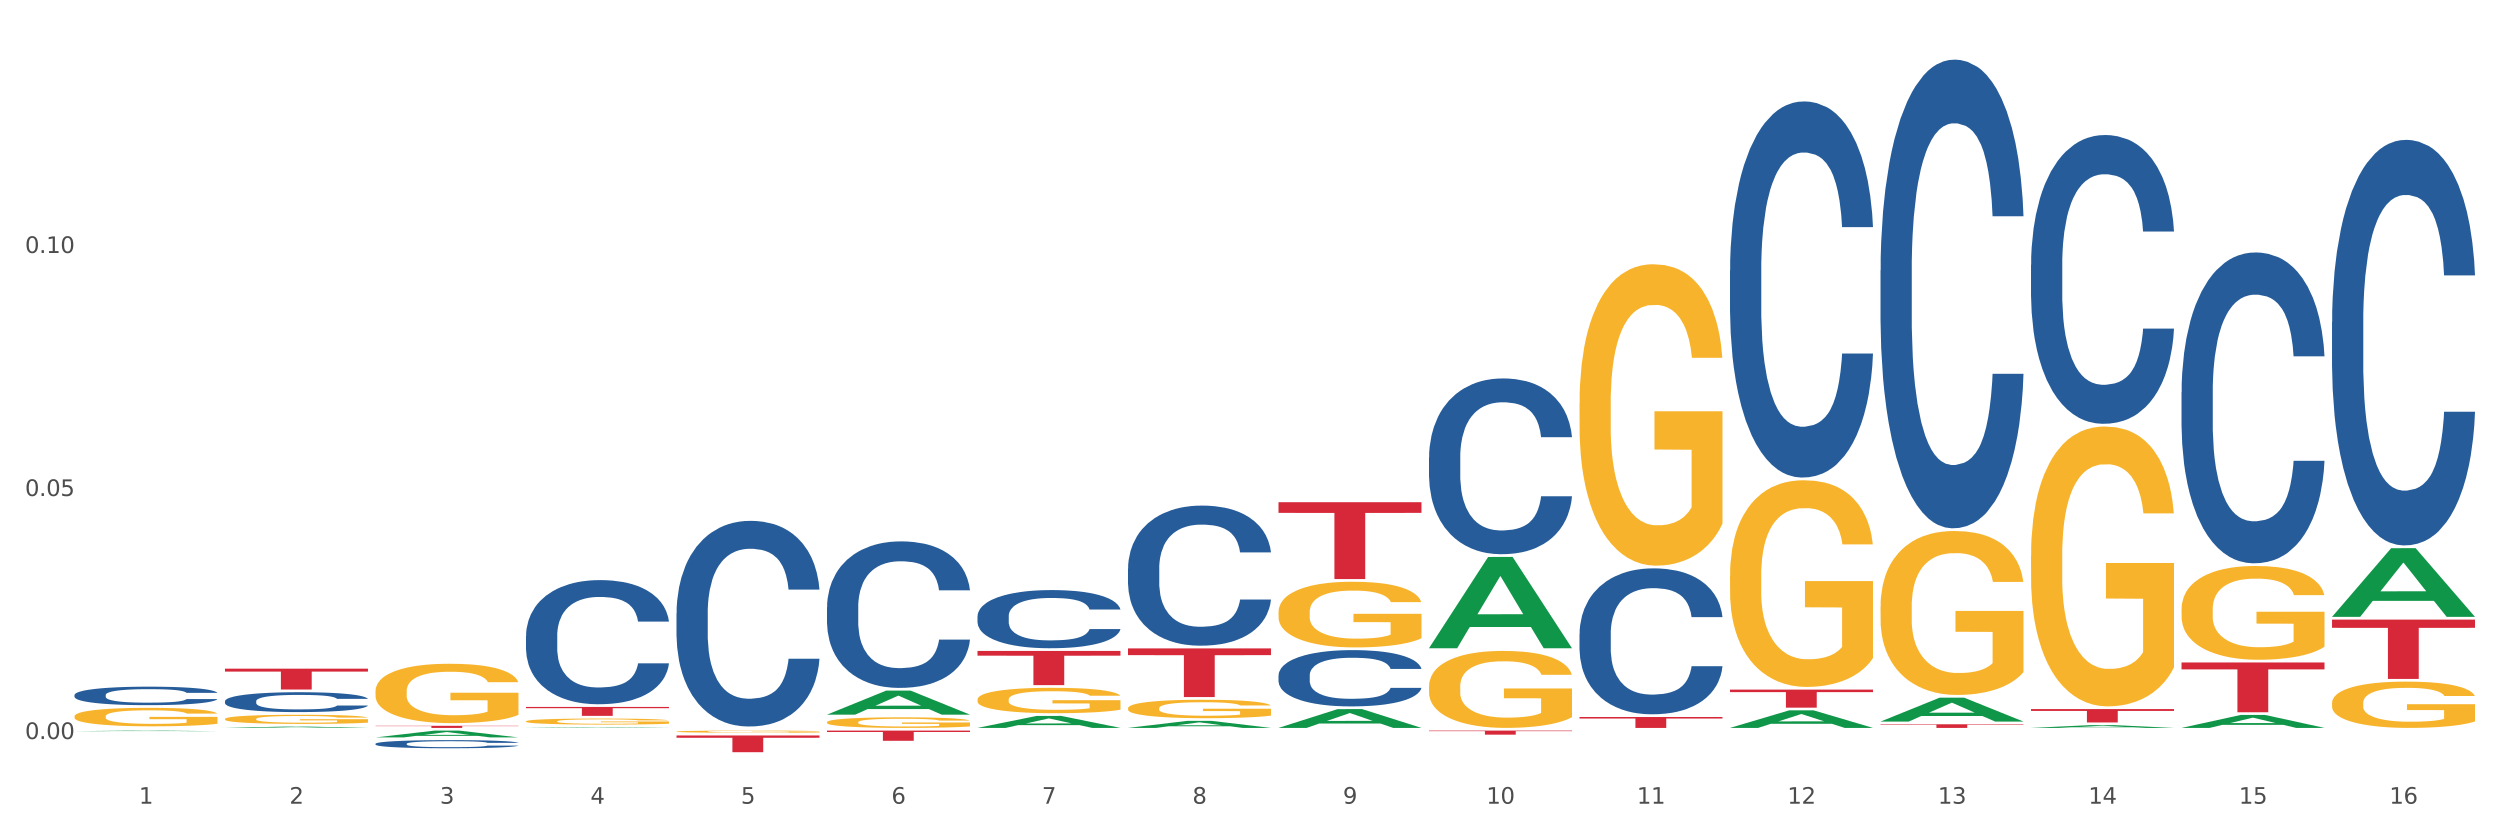 <?xml version="1.0" encoding="utf-8" standalone="no"?>
<!DOCTYPE svg PUBLIC "-//W3C//DTD SVG 1.1//EN"
  "http://www.w3.org/Graphics/SVG/1.1/DTD/svg11.dtd">
<svg xmlns:xlink="http://www.w3.org/1999/xlink" width="1080pt" height="360pt" viewBox="0 0 1080 360" xmlns="http://www.w3.org/2000/svg" version="1.1">
 <rect x="0" y="0" width="1080" height="360" fill="#333333" stroke="none"/>
 <defs>
  <style type="text/css">*{stroke-linejoin: round; stroke-linecap: butt}</style>
 </defs>
 <g id="figure_1">
  <g id="patch_1">
   <path d="M 0 360 
L 1080 360 
L 1080 0 
L 0 0 
z
" style="fill: #ffffff; stroke: #ffffff; stroke-linejoin: miter"/>
  </g>
  <g id="axes_1">
   <g id="matplotlib.axis_1">
    <g id="xtick_1">
     <g id="text_1">
      <!-- 1 -->
      <g style="fill: #4d4d4d" transform="translate(60.004 347.204) scale(0.096 -0.096)">
       <defs>
        <path id="DejaVuSans-31" d="M 794 531 
L 1825 531 
L 1825 4091 
L 703 3866 
L 703 4441 
L 1819 4666 
L 2450 4666 
L 2450 531 
L 3481 531 
L 3481 0 
L 794 0 
L 794 531 
z
" transform="scale(0.016)"/>
       </defs>
       <use xlink:href="#DejaVuSans-31"/>
      </g>
     </g>
    </g>
    <g id="xtick_2">
     <g id="text_2">
      <!-- 2 -->
      <g style="fill: #4d4d4d" transform="translate(125.021 347.204) scale(0.096 -0.096)">
       <defs>
        <path id="DejaVuSans-32" d="M 1228 531 
L 3431 531 
L 3431 0 
L 469 0 
L 469 531 
Q 828 903 1448 1529 
Q 2069 2156 2228 2338 
Q 2531 2678 2651 2914 
Q 2772 3150 2772 3378 
Q 2772 3750 2511 3984 
Q 2250 4219 1831 4219 
Q 1534 4219 1204 4116 
Q 875 4013 500 3803 
L 500 4441 
Q 881 4594 1212 4672 
Q 1544 4750 1819 4750 
Q 2544 4750 2975 4387 
Q 3406 4025 3406 3419 
Q 3406 3131 3298 2873 
Q 3191 2616 2906 2266 
Q 2828 2175 2409 1742 
Q 1991 1309 1228 531 
z
" transform="scale(0.016)"/>
       </defs>
       <use xlink:href="#DejaVuSans-32"/>
      </g>
     </g>
    </g>
    <g id="xtick_3">
     <g id="text_3">
      <!-- 3 -->
      <g style="fill: #4d4d4d" transform="translate(190.039 347.204) scale(0.096 -0.096)">
       <defs>
        <path id="DejaVuSans-33" d="M 2597 2516 
Q 3050 2419 3304 2112 
Q 3559 1806 3559 1356 
Q 3559 666 3084 287 
Q 2609 -91 1734 -91 
Q 1441 -91 1130 -33 
Q 819 25 488 141 
L 488 750 
Q 750 597 1062 519 
Q 1375 441 1716 441 
Q 2309 441 2620 675 
Q 2931 909 2931 1356 
Q 2931 1769 2642 2001 
Q 2353 2234 1838 2234 
L 1294 2234 
L 1294 2753 
L 1863 2753 
Q 2328 2753 2575 2939 
Q 2822 3125 2822 3475 
Q 2822 3834 2567 4026 
Q 2313 4219 1838 4219 
Q 1578 4219 1281 4162 
Q 984 4106 628 3988 
L 628 4550 
Q 988 4650 1302 4700 
Q 1616 4750 1894 4750 
Q 2613 4750 3031 4423 
Q 3450 4097 3450 3541 
Q 3450 3153 3228 2886 
Q 3006 2619 2597 2516 
z
" transform="scale(0.016)"/>
       </defs>
       <use xlink:href="#DejaVuSans-33"/>
      </g>
     </g>
    </g>
    <g id="xtick_4">
     <g id="text_4">
      <!-- 4 -->
      <g style="fill: #4d4d4d" transform="translate(255.056 347.204) scale(0.096 -0.096)">
       <defs>
        <path id="DejaVuSans-34" d="M 2419 4116 
L 825 1625 
L 2419 1625 
L 2419 4116 
z
M 2253 4666 
L 3047 4666 
L 3047 1625 
L 3713 1625 
L 3713 1100 
L 3047 1100 
L 3047 0 
L 2419 0 
L 2419 1100 
L 313 1100 
L 313 1709 
L 2253 4666 
z
" transform="scale(0.016)"/>
       </defs>
       <use xlink:href="#DejaVuSans-34"/>
      </g>
     </g>
    </g>
    <g id="xtick_5">
     <g id="text_5">
      <!-- 5 -->
      <g style="fill: #4d4d4d" transform="translate(320.073 347.204) scale(0.096 -0.096)">
       <defs>
        <path id="DejaVuSans-35" d="M 691 4666 
L 3169 4666 
L 3169 4134 
L 1269 4134 
L 1269 2991 
Q 1406 3038 1543 3061 
Q 1681 3084 1819 3084 
Q 2600 3084 3056 2656 
Q 3513 2228 3513 1497 
Q 3513 744 3044 326 
Q 2575 -91 1722 -91 
Q 1428 -91 1123 -41 
Q 819 9 494 109 
L 494 744 
Q 775 591 1075 516 
Q 1375 441 1709 441 
Q 2250 441 2565 725 
Q 2881 1009 2881 1497 
Q 2881 1984 2565 2268 
Q 2250 2553 1709 2553 
Q 1456 2553 1204 2497 
Q 953 2441 691 2322 
L 691 4666 
z
" transform="scale(0.016)"/>
       </defs>
       <use xlink:href="#DejaVuSans-35"/>
      </g>
     </g>
    </g>
    <g id="xtick_6">
     <g id="text_6">
      <!-- 6 -->
      <g style="fill: #4d4d4d" transform="translate(385.09 347.204) scale(0.096 -0.096)">
       <defs>
        <path id="DejaVuSans-36" d="M 2113 2584 
Q 1688 2584 1439 2293 
Q 1191 2003 1191 1497 
Q 1191 994 1439 701 
Q 1688 409 2113 409 
Q 2538 409 2786 701 
Q 3034 994 3034 1497 
Q 3034 2003 2786 2293 
Q 2538 2584 2113 2584 
z
M 3366 4563 
L 3366 3988 
Q 3128 4100 2886 4159 
Q 2644 4219 2406 4219 
Q 1781 4219 1451 3797 
Q 1122 3375 1075 2522 
Q 1259 2794 1537 2939 
Q 1816 3084 2150 3084 
Q 2853 3084 3261 2657 
Q 3669 2231 3669 1497 
Q 3669 778 3244 343 
Q 2819 -91 2113 -91 
Q 1303 -91 875 529 
Q 447 1150 447 2328 
Q 447 3434 972 4092 
Q 1497 4750 2381 4750 
Q 2619 4750 2861 4703 
Q 3103 4656 3366 4563 
z
" transform="scale(0.016)"/>
       </defs>
       <use xlink:href="#DejaVuSans-36"/>
      </g>
     </g>
    </g>
    <g id="xtick_7">
     <g id="text_7">
      <!-- 7 -->
      <g style="fill: #4d4d4d" transform="translate(450.108 347.204) scale(0.096 -0.096)">
       <defs>
        <path id="DejaVuSans-37" d="M 525 4666 
L 3525 4666 
L 3525 4397 
L 1831 0 
L 1172 0 
L 2766 4134 
L 525 4134 
L 525 4666 
z
" transform="scale(0.016)"/>
       </defs>
       <use xlink:href="#DejaVuSans-37"/>
      </g>
     </g>
    </g>
    <g id="xtick_8">
     <g id="text_8">
      <!-- 8 -->
      <g style="fill: #4d4d4d" transform="translate(515.125 347.204) scale(0.096 -0.096)">
       <defs>
        <path id="DejaVuSans-38" d="M 2034 2216 
Q 1584 2216 1326 1975 
Q 1069 1734 1069 1313 
Q 1069 891 1326 650 
Q 1584 409 2034 409 
Q 2484 409 2743 651 
Q 3003 894 3003 1313 
Q 3003 1734 2745 1975 
Q 2488 2216 2034 2216 
z
M 1403 2484 
Q 997 2584 770 2862 
Q 544 3141 544 3541 
Q 544 4100 942 4425 
Q 1341 4750 2034 4750 
Q 2731 4750 3128 4425 
Q 3525 4100 3525 3541 
Q 3525 3141 3298 2862 
Q 3072 2584 2669 2484 
Q 3125 2378 3379 2068 
Q 3634 1759 3634 1313 
Q 3634 634 3220 271 
Q 2806 -91 2034 -91 
Q 1263 -91 848 271 
Q 434 634 434 1313 
Q 434 1759 690 2068 
Q 947 2378 1403 2484 
z
M 1172 3481 
Q 1172 3119 1398 2916 
Q 1625 2713 2034 2713 
Q 2441 2713 2670 2916 
Q 2900 3119 2900 3481 
Q 2900 3844 2670 4047 
Q 2441 4250 2034 4250 
Q 1625 4250 1398 4047 
Q 1172 3844 1172 3481 
z
" transform="scale(0.016)"/>
       </defs>
       <use xlink:href="#DejaVuSans-38"/>
      </g>
     </g>
    </g>
    <g id="xtick_9">
     <g id="text_9">
      <!-- 9 -->
      <g style="fill: #4d4d4d" transform="translate(580.142 347.204) scale(0.096 -0.096)">
       <defs>
        <path id="DejaVuSans-39" d="M 703 97 
L 703 672 
Q 941 559 1184 500 
Q 1428 441 1663 441 
Q 2288 441 2617 861 
Q 2947 1281 2994 2138 
Q 2813 1869 2534 1725 
Q 2256 1581 1919 1581 
Q 1219 1581 811 2004 
Q 403 2428 403 3163 
Q 403 3881 828 4315 
Q 1253 4750 1959 4750 
Q 2769 4750 3195 4129 
Q 3622 3509 3622 2328 
Q 3622 1225 3098 567 
Q 2575 -91 1691 -91 
Q 1453 -91 1209 -44 
Q 966 3 703 97 
z
M 1959 2075 
Q 2384 2075 2632 2365 
Q 2881 2656 2881 3163 
Q 2881 3666 2632 3958 
Q 2384 4250 1959 4250 
Q 1534 4250 1286 3958 
Q 1038 3666 1038 3163 
Q 1038 2656 1286 2365 
Q 1534 2075 1959 2075 
z
" transform="scale(0.016)"/>
       </defs>
       <use xlink:href="#DejaVuSans-39"/>
      </g>
     </g>
    </g>
    <g id="xtick_10">
     <g id="text_10">
      <!-- 10 -->
      <g style="fill: #4d4d4d" transform="translate(642.105 347.204) scale(0.096 -0.096)">
       <defs>
        <path id="DejaVuSans-30" d="M 2034 4250 
Q 1547 4250 1301 3770 
Q 1056 3291 1056 2328 
Q 1056 1369 1301 889 
Q 1547 409 2034 409 
Q 2525 409 2770 889 
Q 3016 1369 3016 2328 
Q 3016 3291 2770 3770 
Q 2525 4250 2034 4250 
z
M 2034 4750 
Q 2819 4750 3233 4129 
Q 3647 3509 3647 2328 
Q 3647 1150 3233 529 
Q 2819 -91 2034 -91 
Q 1250 -91 836 529 
Q 422 1150 422 2328 
Q 422 3509 836 4129 
Q 1250 4750 2034 4750 
z
" transform="scale(0.016)"/>
       </defs>
       <use xlink:href="#DejaVuSans-31"/>
       <use xlink:href="#DejaVuSans-30" transform="translate(63.623 0)"/>
      </g>
     </g>
    </g>
    <g id="xtick_11">
     <g id="text_11">
      <!-- 11 -->
      <g style="fill: #4d4d4d" transform="translate(707.123 347.204) scale(0.096 -0.096)">
       <use xlink:href="#DejaVuSans-31"/>
       <use xlink:href="#DejaVuSans-31" transform="translate(63.623 0)"/>
      </g>
     </g>
    </g>
    <g id="xtick_12">
     <g id="text_12">
      <!-- 12 -->
      <g style="fill: #4d4d4d" transform="translate(772.14 347.204) scale(0.096 -0.096)">
       <use xlink:href="#DejaVuSans-31"/>
       <use xlink:href="#DejaVuSans-32" transform="translate(63.623 0)"/>
      </g>
     </g>
    </g>
    <g id="xtick_13">
     <g id="text_13">
      <!-- 13 -->
      <g style="fill: #4d4d4d" transform="translate(837.157 347.204) scale(0.096 -0.096)">
       <use xlink:href="#DejaVuSans-31"/>
       <use xlink:href="#DejaVuSans-33" transform="translate(63.623 0)"/>
      </g>
     </g>
    </g>
    <g id="xtick_14">
     <g id="text_14">
      <!-- 14 -->
      <g style="fill: #4d4d4d" transform="translate(902.174 347.204) scale(0.096 -0.096)">
       <use xlink:href="#DejaVuSans-31"/>
       <use xlink:href="#DejaVuSans-34" transform="translate(63.623 0)"/>
      </g>
     </g>
    </g>
    <g id="xtick_15">
     <g id="text_15">
      <!-- 15 -->
      <g style="fill: #4d4d4d" transform="translate(967.192 347.204) scale(0.096 -0.096)">
       <use xlink:href="#DejaVuSans-31"/>
       <use xlink:href="#DejaVuSans-35" transform="translate(63.623 0)"/>
      </g>
     </g>
    </g>
    <g id="xtick_16">
     <g id="text_16">
      <!-- 16 -->
      <g style="fill: #4d4d4d" transform="translate(1032.209 347.204) scale(0.096 -0.096)">
       <use xlink:href="#DejaVuSans-31"/>
       <use xlink:href="#DejaVuSans-36" transform="translate(63.623 0)"/>
      </g>
     </g>
    </g>
    <g id="xtick_17"/>
    <g id="xtick_18"/>
    <g id="xtick_19"/>
    <g id="xtick_20"/>
    <g id="xtick_21"/>
    <g id="xtick_22"/>
    <g id="xtick_23"/>
    <g id="xtick_24"/>
    <g id="xtick_25"/>
    <g id="xtick_26"/>
    <g id="xtick_27"/>
    <g id="xtick_28"/>
    <g id="xtick_29"/>
    <g id="xtick_30"/>
    <g id="xtick_31"/>
   </g>
   <g id="matplotlib.axis_2">
    <g id="ytick_1">
     <g id="text_17">
      <!-- 0.00 -->
      <g style="fill: #4d4d4d" transform="translate(10.8 319.261) scale(0.096 -0.096)">
       <defs>
        <path id="DejaVuSans-2e" d="M 684 794 
L 1344 794 
L 1344 0 
L 684 0 
L 684 794 
z
" transform="scale(0.016)"/>
       </defs>
       <use xlink:href="#DejaVuSans-30"/>
       <use xlink:href="#DejaVuSans-2e" transform="translate(63.623 0)"/>
       <use xlink:href="#DejaVuSans-30" transform="translate(95.41 0)"/>
       <use xlink:href="#DejaVuSans-30" transform="translate(159.033 0)"/>
      </g>
     </g>
    </g>
    <g id="ytick_2">
     <g id="text_18">
      <!-- 0.05 -->
      <g style="fill: #4d4d4d" transform="translate(10.8 214.272) scale(0.096 -0.096)">
       <use xlink:href="#DejaVuSans-30"/>
       <use xlink:href="#DejaVuSans-2e" transform="translate(63.623 0)"/>
       <use xlink:href="#DejaVuSans-30" transform="translate(95.41 0)"/>
       <use xlink:href="#DejaVuSans-35" transform="translate(159.033 0)"/>
      </g>
     </g>
    </g>
    <g id="ytick_3">
     <g id="text_19">
      <!-- 0.10 -->
      <g style="fill: #4d4d4d" transform="translate(10.8 109.282) scale(0.096 -0.096)">
       <use xlink:href="#DejaVuSans-30"/>
       <use xlink:href="#DejaVuSans-2e" transform="translate(63.623 0)"/>
       <use xlink:href="#DejaVuSans-31" transform="translate(95.41 0)"/>
       <use xlink:href="#DejaVuSans-30" transform="translate(159.033 0)"/>
      </g>
     </g>
    </g>
    <g id="ytick_4"/>
    <g id="ytick_5"/>
    <g id="ytick_6"/>
   </g>
   <g id="PolyCollection_1">
    <path d="M 32.175 315.872 
L 32.239 315.872 
L 57.709 315.614 
L 68.28 315.614 
L 93.941 315.873 
L 81.715 315.873 
L 76.176 315.813 
L 49.877 315.813 
L 49.686 315.814 
L 44.337 315.873 
L 32.175 315.873 
L 32.175 315.872 
L 53.188 315.777 
L 72.864 315.776 
L 63.122 315.669 
L 62.995 315.669 
L 62.867 315.67 
L 53.125 315.776 
L 53.188 315.777 
L 32.175 315.872 
z
" clip-path="url(#p976cc743b6)" style="fill: #109648"/>
    <path d="M 422.278 266.203 
L 422.351 266.18 
L 422.351 265.538 
L 422.57 264.665 
L 423.374 263.059 
L 424.396 261.843 
L 426.148 260.42 
L 427.097 259.823 
L 428.338 259.157 
L 430.894 258.079 
L 433.814 257.161 
L 435.858 256.656 
L 437.391 256.334 
L 440.823 255.761 
L 442.794 255.508 
L 444.839 255.302 
L 446.591 255.164 
L 449.511 255.003 
L 451.847 254.934 
L 454.549 254.912 
L 456.812 254.934 
L 459.806 255.026 
L 464.186 255.302 
L 465.865 255.462 
L 468.129 255.738 
L 470.465 256.105 
L 472.363 256.472 
L 474.554 257 
L 476.817 257.689 
L 479.007 258.561 
L 480.54 259.364 
L 481.782 260.213 
L 482.877 261.246 
L 483.68 262.37 
L 484.045 263.311 
L 470.684 263.311 
L 470.319 262.462 
L 469.589 261.544 
L 468.859 260.925 
L 468.056 260.42 
L 466.814 259.846 
L 465.719 259.479 
L 463.894 259.043 
L 462.215 258.767 
L 460.828 258.607 
L 459.148 258.469 
L 455.571 258.331 
L 453.016 258.331 
L 451.409 258.377 
L 449.438 258.492 
L 447.759 258.652 
L 445.788 258.928 
L 444.254 259.226 
L 442.721 259.616 
L 441.845 259.892 
L 440.531 260.397 
L 439.655 260.81 
L 438.487 261.521 
L 437.83 262.026 
L 436.661 263.334 
L 436.15 264.298 
L 435.931 264.964 
L 435.785 265.698 
L 435.785 269.279 
L 436.223 270.885 
L 436.588 271.574 
L 437.172 272.354 
L 438.268 273.364 
L 439.874 274.351 
L 441.553 275.062 
L 442.94 275.498 
L 444.254 275.819 
L 445.569 276.072 
L 447.175 276.301 
L 448.489 276.439 
L 450.46 276.577 
L 452.797 276.646 
L 454.622 276.646 
L 458.345 276.531 
L 460.025 276.416 
L 461.631 276.256 
L 463.383 276.003 
L 464.77 275.728 
L 465.573 275.521 
L 466.887 275.085 
L 467.91 274.626 
L 468.786 274.098 
L 469.37 273.639 
L 470.027 272.951 
L 470.538 272.17 
L 470.684 271.757 
L 484.045 271.757 
L 483.753 272.583 
L 483.242 273.387 
L 482.22 274.465 
L 481.416 275.085 
L 480.175 275.842 
L 478.861 276.485 
L 477.036 277.196 
L 475.357 277.724 
L 473.604 278.183 
L 471.706 278.596 
L 468.275 279.17 
L 467.034 279.331 
L 464.405 279.606 
L 462.361 279.767 
L 459.367 279.928 
L 456.301 280.019 
L 453.089 280.042 
L 450.241 279.996 
L 447.102 279.859 
L 445.131 279.721 
L 442.94 279.514 
L 440.385 279.193 
L 437.976 278.803 
L 435.712 278.344 
L 433.595 277.816 
L 431.624 277.219 
L 429.068 276.233 
L 427.17 275.269 
L 425.783 274.374 
L 424.834 273.616 
L 423.885 272.652 
L 423.374 271.987 
L 422.57 270.38 
L 422.278 268.888 
L 422.278 266.203 
z
" clip-path="url(#p976cc743b6)" style="fill: #255c99"/>
    <path d="M 357.261 262.318 
L 357.334 262.26 
L 357.334 260.642 
L 357.553 258.445 
L 358.356 254.398 
L 359.378 251.334 
L 361.131 247.75 
L 362.08 246.247 
L 363.321 244.571 
L 365.876 241.854 
L 368.797 239.541 
L 370.841 238.269 
L 372.374 237.46 
L 375.806 236.015 
L 377.777 235.379 
L 379.821 234.859 
L 381.574 234.512 
L 384.494 234.107 
L 386.83 233.934 
L 389.532 233.876 
L 391.795 233.934 
L 394.788 234.165 
L 399.169 234.859 
L 400.848 235.263 
L 403.111 235.957 
L 405.448 236.882 
L 407.346 237.807 
L 409.536 239.136 
L 411.8 240.871 
L 413.99 243.068 
L 415.523 245.091 
L 416.764 247.23 
L 417.859 249.831 
L 418.663 252.664 
L 419.028 255.034 
L 405.667 255.034 
L 405.302 252.895 
L 404.572 250.583 
L 403.842 249.022 
L 403.038 247.75 
L 401.797 246.305 
L 400.702 245.38 
L 398.877 244.282 
L 397.198 243.588 
L 395.81 243.183 
L 394.131 242.836 
L 390.554 242.489 
L 387.998 242.489 
L 386.392 242.605 
L 384.421 242.894 
L 382.742 243.299 
L 380.77 243.992 
L 379.237 244.744 
L 377.704 245.727 
L 376.828 246.42 
L 375.514 247.692 
L 374.638 248.733 
L 373.469 250.525 
L 372.812 251.797 
L 371.644 255.092 
L 371.133 257.52 
L 370.914 259.196 
L 370.768 261.046 
L 370.768 270.065 
L 371.206 274.111 
L 371.571 275.846 
L 372.155 277.811 
L 373.25 280.355 
L 374.857 282.841 
L 376.536 284.633 
L 377.923 285.731 
L 379.237 286.541 
L 380.551 287.176 
L 382.158 287.755 
L 383.472 288.101 
L 385.443 288.448 
L 387.779 288.622 
L 389.605 288.622 
L 393.328 288.333 
L 395.007 288.044 
L 396.614 287.639 
L 398.366 287.003 
L 399.753 286.309 
L 400.556 285.789 
L 401.87 284.691 
L 402.892 283.534 
L 403.769 282.205 
L 404.353 281.049 
L 405.01 279.314 
L 405.521 277.349 
L 405.667 276.308 
L 419.028 276.308 
L 418.736 278.389 
L 418.224 280.413 
L 417.202 283.13 
L 416.399 284.691 
L 415.158 286.598 
L 413.844 288.217 
L 412.019 290.009 
L 410.339 291.339 
L 408.587 292.495 
L 406.689 293.536 
L 403.257 294.981 
L 402.016 295.385 
L 399.388 296.079 
L 397.344 296.484 
L 394.35 296.889 
L 391.284 297.12 
L 388.071 297.178 
L 385.224 297.062 
L 382.085 296.715 
L 380.113 296.368 
L 377.923 295.848 
L 375.368 295.039 
L 372.958 294.056 
L 370.695 292.9 
L 368.578 291.57 
L 366.606 290.067 
L 364.051 287.581 
L 362.153 285.153 
L 360.766 282.899 
L 359.817 280.991 
L 358.867 278.563 
L 358.356 276.886 
L 357.553 272.84 
L 357.261 269.082 
L 357.261 262.318 
z
" clip-path="url(#p976cc743b6)" style="fill: #255c99"/>
    <path d="M 292.244 264.925 
L 292.317 264.843 
L 292.317 262.572 
L 292.536 259.488 
L 293.339 253.809 
L 294.361 249.509 
L 296.113 244.478 
L 297.063 242.369 
L 298.304 240.016 
L 300.859 236.203 
L 303.78 232.957 
L 305.824 231.172 
L 307.357 230.036 
L 310.788 228.008 
L 312.76 227.115 
L 314.804 226.385 
L 316.556 225.898 
L 319.477 225.33 
L 321.813 225.087 
L 324.514 225.006 
L 326.778 225.087 
L 329.771 225.412 
L 334.152 226.385 
L 335.831 226.953 
L 338.094 227.927 
L 340.431 229.225 
L 342.329 230.523 
L 344.519 232.389 
L 346.782 234.823 
L 348.973 237.906 
L 350.506 240.746 
L 351.747 243.748 
L 352.842 247.399 
L 353.645 251.375 
L 354.01 254.701 
L 340.65 254.701 
L 340.284 251.699 
L 339.554 248.454 
L 338.824 246.263 
L 338.021 244.478 
L 336.78 242.45 
L 335.685 241.152 
L 333.86 239.61 
L 332.18 238.637 
L 330.793 238.069 
L 329.114 237.582 
L 325.536 237.095 
L 322.981 237.095 
L 321.375 237.257 
L 319.404 237.663 
L 317.724 238.231 
L 315.753 239.205 
L 314.22 240.259 
L 312.687 241.639 
L 311.811 242.612 
L 310.496 244.397 
L 309.62 245.858 
L 308.452 248.373 
L 307.795 250.158 
L 306.627 254.783 
L 306.116 258.19 
L 305.897 260.543 
L 305.751 263.14 
L 305.751 275.797 
L 306.189 281.476 
L 306.554 283.91 
L 307.138 286.669 
L 308.233 290.239 
L 309.839 293.728 
L 311.519 296.243 
L 312.906 297.784 
L 314.22 298.92 
L 315.534 299.813 
L 317.14 300.624 
L 318.455 301.111 
L 320.426 301.598 
L 322.762 301.841 
L 324.587 301.841 
L 328.311 301.435 
L 329.99 301.03 
L 331.596 300.462 
L 333.349 299.569 
L 334.736 298.596 
L 335.539 297.866 
L 336.853 296.324 
L 337.875 294.701 
L 338.751 292.835 
L 339.335 291.212 
L 339.992 288.778 
L 340.504 286.02 
L 340.65 284.559 
L 354.01 284.559 
L 353.718 287.48 
L 353.207 290.32 
L 352.185 294.133 
L 351.382 296.324 
L 350.141 299.001 
L 348.827 301.273 
L 347.001 303.788 
L 345.322 305.655 
L 343.57 307.277 
L 341.672 308.738 
L 338.24 310.766 
L 336.999 311.334 
L 334.371 312.308 
L 332.326 312.876 
L 329.333 313.444 
L 326.267 313.768 
L 323.054 313.849 
L 320.207 313.687 
L 317.067 313.2 
L 315.096 312.713 
L 312.906 311.983 
L 310.35 310.847 
L 307.941 309.468 
L 305.678 307.845 
L 303.561 305.979 
L 301.589 303.87 
L 299.034 300.381 
L 297.136 296.973 
L 295.748 293.809 
L 294.799 291.131 
L 293.85 287.724 
L 293.339 285.371 
L 292.536 279.691 
L 292.244 274.417 
L 292.244 264.925 
z
" clip-path="url(#p976cc743b6)" style="fill: #255c99"/>
    <path d="M 227.227 274.7 
L 227.3 274.651 
L 227.3 273.279 
L 227.519 271.418 
L 228.322 267.989 
L 229.344 265.393 
L 231.096 262.356 
L 232.045 261.082 
L 233.287 259.662 
L 235.842 257.36 
L 238.762 255.4 
L 240.807 254.323 
L 242.34 253.637 
L 245.771 252.412 
L 247.743 251.874 
L 249.787 251.433 
L 251.539 251.139 
L 254.459 250.796 
L 256.796 250.649 
L 259.497 250.6 
L 261.76 250.649 
L 264.754 250.845 
L 269.134 251.433 
L 270.814 251.776 
L 273.077 252.363 
L 275.413 253.147 
L 277.312 253.931 
L 279.502 255.057 
L 281.765 256.527 
L 283.955 258.388 
L 285.489 260.103 
L 286.73 261.915 
L 287.825 264.119 
L 288.628 266.52 
L 288.993 268.528 
L 275.632 268.528 
L 275.267 266.716 
L 274.537 264.756 
L 273.807 263.434 
L 273.004 262.356 
L 271.763 261.131 
L 270.668 260.348 
L 268.842 259.417 
L 267.163 258.829 
L 265.776 258.486 
L 264.097 258.192 
L 260.519 257.899 
L 257.964 257.899 
L 256.358 257.997 
L 254.386 258.241 
L 252.707 258.584 
L 250.736 259.172 
L 249.203 259.809 
L 247.669 260.642 
L 246.793 261.229 
L 245.479 262.307 
L 244.603 263.189 
L 243.435 264.707 
L 242.778 265.785 
L 241.61 268.577 
L 241.099 270.634 
L 240.88 272.055 
L 240.734 273.622 
L 240.734 281.264 
L 241.172 284.693 
L 241.537 286.162 
L 242.121 287.828 
L 243.216 289.983 
L 244.822 292.089 
L 246.501 293.608 
L 247.889 294.538 
L 249.203 295.224 
L 250.517 295.763 
L 252.123 296.253 
L 253.437 296.547 
L 255.409 296.841 
L 257.745 296.988 
L 259.57 296.988 
L 263.294 296.743 
L 264.973 296.498 
L 266.579 296.155 
L 268.331 295.616 
L 269.718 295.028 
L 270.522 294.587 
L 271.836 293.657 
L 272.858 292.677 
L 273.734 291.55 
L 274.318 290.571 
L 274.975 289.101 
L 275.486 287.436 
L 275.632 286.554 
L 288.993 286.554 
L 288.701 288.317 
L 288.19 290.032 
L 287.168 292.334 
L 286.365 293.657 
L 285.124 295.273 
L 283.809 296.645 
L 281.984 298.163 
L 280.305 299.29 
L 278.553 300.269 
L 276.654 301.151 
L 273.223 302.376 
L 271.982 302.719 
L 269.353 303.306 
L 267.309 303.649 
L 264.316 303.992 
L 261.249 304.188 
L 258.037 304.237 
L 255.19 304.139 
L 252.05 303.845 
L 250.079 303.551 
L 247.889 303.11 
L 245.333 302.425 
L 242.924 301.592 
L 240.661 300.612 
L 238.543 299.486 
L 236.572 298.212 
L 234.017 296.106 
L 232.118 294.049 
L 230.731 292.138 
L 229.782 290.522 
L 228.833 288.464 
L 228.322 287.044 
L 227.519 283.615 
L 227.227 280.431 
L 227.227 274.7 
z
" clip-path="url(#p976cc743b6)" style="fill: #255c99"/>
    <path d="M 162.209 321.311 
L 162.282 321.308 
L 162.282 321.218 
L 162.502 321.096 
L 163.305 320.871 
L 164.327 320.7 
L 166.079 320.501 
L 167.028 320.417 
L 168.269 320.324 
L 170.825 320.173 
L 173.745 320.044 
L 175.789 319.974 
L 177.323 319.928 
L 180.754 319.848 
L 182.725 319.813 
L 184.77 319.784 
L 186.522 319.764 
L 189.442 319.742 
L 191.778 319.732 
L 194.48 319.729 
L 196.743 319.732 
L 199.737 319.745 
L 204.117 319.784 
L 205.796 319.806 
L 208.06 319.845 
L 210.396 319.896 
L 212.294 319.948 
L 214.485 320.022 
L 216.748 320.118 
L 218.938 320.24 
L 220.471 320.353 
L 221.713 320.472 
L 222.808 320.617 
L 223.611 320.774 
L 223.976 320.906 
L 210.615 320.906 
L 210.25 320.787 
L 209.52 320.659 
L 208.79 320.572 
L 207.987 320.501 
L 206.746 320.421 
L 205.65 320.369 
L 203.825 320.308 
L 202.146 320.269 
L 200.759 320.247 
L 199.079 320.228 
L 195.502 320.208 
L 192.947 320.208 
L 191.34 320.215 
L 189.369 320.231 
L 187.69 320.253 
L 185.719 320.292 
L 184.185 320.334 
L 182.652 320.388 
L 181.776 320.427 
L 180.462 320.498 
L 179.586 320.556 
L 178.418 320.655 
L 177.761 320.726 
L 176.592 320.909 
L 176.081 321.044 
L 175.862 321.138 
L 175.716 321.241 
L 175.716 321.742 
L 176.154 321.967 
L 176.519 322.064 
L 177.104 322.173 
L 178.199 322.315 
L 179.805 322.453 
L 181.484 322.553 
L 182.871 322.614 
L 184.185 322.659 
L 185.5 322.694 
L 187.106 322.726 
L 188.42 322.746 
L 190.391 322.765 
L 192.728 322.775 
L 194.553 322.775 
L 198.276 322.759 
L 199.956 322.743 
L 201.562 322.72 
L 203.314 322.685 
L 204.701 322.646 
L 205.504 322.617 
L 206.819 322.556 
L 207.841 322.492 
L 208.717 322.418 
L 209.301 322.353 
L 209.958 322.257 
L 210.469 322.148 
L 210.615 322.09 
L 223.976 322.09 
L 223.684 322.205 
L 223.173 322.318 
L 222.151 322.469 
L 221.348 322.556 
L 220.106 322.662 
L 218.792 322.752 
L 216.967 322.852 
L 215.288 322.926 
L 213.535 322.99 
L 211.637 323.048 
L 208.206 323.129 
L 206.965 323.151 
L 204.336 323.19 
L 202.292 323.212 
L 199.299 323.235 
L 196.232 323.248 
L 193.02 323.251 
L 190.172 323.244 
L 187.033 323.225 
L 185.062 323.206 
L 182.871 323.177 
L 180.316 323.132 
L 177.907 323.077 
L 175.643 323.013 
L 173.526 322.939 
L 171.555 322.855 
L 168.999 322.717 
L 167.101 322.582 
L 165.714 322.456 
L 164.765 322.35 
L 163.816 322.215 
L 163.305 322.122 
L 162.502 321.897 
L 162.209 321.688 
L 162.209 321.311 
z
" clip-path="url(#p976cc743b6)" style="fill: #255c99"/>
    <path d="M 97.192 302.894 
L 97.265 302.887 
L 97.265 302.667 
L 97.484 302.369 
L 98.287 301.82 
L 99.31 301.405 
L 101.062 300.919 
L 102.011 300.715 
L 103.252 300.488 
L 105.807 300.119 
L 108.728 299.806 
L 110.772 299.633 
L 112.305 299.524 
L 115.737 299.328 
L 117.708 299.241 
L 119.752 299.171 
L 121.505 299.124 
L 124.425 299.069 
L 126.761 299.045 
L 129.463 299.038 
L 131.726 299.045 
L 134.719 299.077 
L 139.1 299.171 
L 140.779 299.226 
L 143.042 299.32 
L 145.379 299.445 
L 147.277 299.571 
L 149.467 299.751 
L 151.731 299.986 
L 153.921 300.284 
L 155.454 300.558 
L 156.695 300.848 
L 157.79 301.201 
L 158.594 301.585 
L 158.959 301.907 
L 145.598 301.907 
L 145.233 301.617 
L 144.503 301.303 
L 143.773 301.091 
L 142.969 300.919 
L 141.728 300.723 
L 140.633 300.598 
L 138.808 300.449 
L 137.129 300.355 
L 135.741 300.3 
L 134.062 300.253 
L 130.485 300.206 
L 127.929 300.206 
L 126.323 300.221 
L 124.352 300.26 
L 122.673 300.315 
L 120.701 300.409 
L 119.168 300.511 
L 117.635 300.645 
L 116.759 300.739 
L 115.445 300.911 
L 114.569 301.052 
L 113.4 301.295 
L 112.743 301.468 
L 111.575 301.915 
L 111.064 302.244 
L 110.845 302.471 
L 110.699 302.722 
L 110.699 303.945 
L 111.137 304.494 
L 111.502 304.729 
L 112.086 304.995 
L 113.181 305.34 
L 114.788 305.677 
L 116.467 305.92 
L 117.854 306.069 
L 119.168 306.179 
L 120.482 306.265 
L 122.089 306.344 
L 123.403 306.391 
L 125.374 306.438 
L 127.71 306.461 
L 129.536 306.461 
L 133.259 306.422 
L 134.938 306.383 
L 136.545 306.328 
L 138.297 306.242 
L 139.684 306.148 
L 140.487 306.077 
L 141.801 305.928 
L 142.823 305.771 
L 143.7 305.591 
L 144.284 305.434 
L 144.941 305.199 
L 145.452 304.933 
L 145.598 304.791 
L 158.959 304.791 
L 158.667 305.074 
L 158.156 305.348 
L 157.133 305.716 
L 156.33 305.928 
L 155.089 306.187 
L 153.775 306.406 
L 151.95 306.649 
L 150.27 306.83 
L 148.518 306.986 
L 146.62 307.128 
L 143.188 307.324 
L 141.947 307.378 
L 139.319 307.472 
L 137.275 307.527 
L 134.281 307.582 
L 131.215 307.614 
L 128.002 307.621 
L 125.155 307.606 
L 122.016 307.559 
L 120.044 307.512 
L 117.854 307.441 
L 115.299 307.331 
L 112.889 307.198 
L 110.626 307.041 
L 108.509 306.861 
L 106.538 306.657 
L 103.982 306.32 
L 102.084 305.991 
L 100.697 305.685 
L 99.748 305.426 
L 98.798 305.097 
L 98.287 304.87 
L 97.484 304.321 
L 97.192 303.812 
L 97.192 302.894 
z
" clip-path="url(#p976cc743b6)" style="fill: #255c99"/>
    <path d="M 32.175 300.229 
L 32.248 300.221 
L 32.248 300.017 
L 32.467 299.74 
L 33.27 299.229 
L 34.292 298.842 
L 36.045 298.39 
L 36.994 298.2 
L 38.235 297.988 
L 40.79 297.645 
L 43.711 297.353 
L 45.755 297.193 
L 47.288 297.091 
L 50.72 296.908 
L 52.691 296.828 
L 54.735 296.762 
L 56.487 296.719 
L 59.408 296.668 
L 61.744 296.646 
L 64.445 296.638 
L 66.709 296.646 
L 69.702 296.675 
L 74.083 296.762 
L 75.762 296.813 
L 78.025 296.901 
L 80.362 297.018 
L 82.26 297.135 
L 84.45 297.302 
L 86.713 297.521 
L 88.904 297.799 
L 90.437 298.054 
L 91.678 298.324 
L 92.773 298.652 
L 93.576 299.01 
L 93.941 299.309 
L 80.581 299.309 
L 80.216 299.039 
L 79.485 298.747 
L 78.755 298.55 
L 77.952 298.39 
L 76.711 298.207 
L 75.616 298.091 
L 73.791 297.952 
L 72.111 297.864 
L 70.724 297.813 
L 69.045 297.769 
L 65.468 297.726 
L 62.912 297.726 
L 61.306 297.74 
L 59.335 297.777 
L 57.655 297.828 
L 55.684 297.915 
L 54.151 298.01 
L 52.618 298.134 
L 51.742 298.222 
L 50.427 298.382 
L 49.551 298.514 
L 48.383 298.74 
L 47.726 298.901 
L 46.558 299.316 
L 46.047 299.623 
L 45.828 299.835 
L 45.682 300.068 
L 45.682 301.207 
L 46.12 301.717 
L 46.485 301.936 
L 47.069 302.184 
L 48.164 302.506 
L 49.77 302.819 
L 51.45 303.046 
L 52.837 303.184 
L 54.151 303.286 
L 55.465 303.367 
L 57.071 303.44 
L 58.386 303.483 
L 60.357 303.527 
L 62.693 303.549 
L 64.518 303.549 
L 68.242 303.513 
L 69.921 303.476 
L 71.527 303.425 
L 73.28 303.345 
L 74.667 303.257 
L 75.47 303.191 
L 76.784 303.053 
L 77.806 302.907 
L 78.682 302.739 
L 79.266 302.593 
L 79.923 302.374 
L 80.435 302.126 
L 80.581 301.995 
L 93.941 301.995 
L 93.649 302.257 
L 93.138 302.513 
L 92.116 302.856 
L 91.313 303.053 
L 90.072 303.294 
L 88.758 303.498 
L 86.932 303.724 
L 85.253 303.892 
L 83.501 304.038 
L 81.603 304.169 
L 78.171 304.352 
L 76.93 304.403 
L 74.302 304.49 
L 72.257 304.542 
L 69.264 304.593 
L 66.198 304.622 
L 62.985 304.629 
L 60.138 304.614 
L 56.998 304.571 
L 55.027 304.527 
L 52.837 304.461 
L 50.281 304.359 
L 47.872 304.235 
L 45.609 304.089 
L 43.492 303.921 
L 41.52 303.731 
L 38.965 303.418 
L 37.067 303.111 
L 35.679 302.827 
L 34.73 302.586 
L 33.781 302.279 
L 33.27 302.068 
L 32.467 301.557 
L 32.175 301.082 
L 32.175 300.229 
z
" clip-path="url(#p976cc743b6)" style="fill: #255c99"/>
    <path d="M 97.192 288.877 
L 158.959 288.877 
L 158.959 290.127 
L 134.662 290.136 
L 134.662 297.878 
L 121.343 297.878 
L 121.343 290.136 
L 97.192 290.127 
L 97.192 288.885 
L 97.192 288.877 
z
" clip-path="url(#p976cc743b6)" style="fill: #d62839"/>
    <path d="M 162.209 313.556 
L 223.976 313.556 
L 223.976 313.681 
L 199.679 313.682 
L 199.679 314.455 
L 186.36 314.455 
L 186.36 313.682 
L 162.209 313.681 
L 162.209 313.557 
L 162.209 313.556 
z
" clip-path="url(#p976cc743b6)" style="fill: #d62839"/>
    <path d="M 487.296 245.606 
L 487.369 245.551 
L 487.369 244.003 
L 487.588 241.903 
L 488.391 238.033 
L 489.413 235.103 
L 491.165 231.676 
L 492.114 230.239 
L 493.356 228.636 
L 495.911 226.038 
L 498.831 223.827 
L 500.876 222.611 
L 502.409 221.837 
L 505.84 220.455 
L 507.811 219.847 
L 509.856 219.349 
L 511.608 219.017 
L 514.528 218.631 
L 516.865 218.465 
L 519.566 218.409 
L 521.829 218.465 
L 524.823 218.686 
L 529.203 219.349 
L 530.883 219.736 
L 533.146 220.399 
L 535.482 221.284 
L 537.38 222.168 
L 539.571 223.44 
L 541.834 225.098 
L 544.024 227.199 
L 545.558 229.133 
L 546.799 231.179 
L 547.894 233.666 
L 548.697 236.375 
L 549.062 238.641 
L 535.701 238.641 
L 535.336 236.596 
L 534.606 234.385 
L 533.876 232.892 
L 533.073 231.676 
L 531.832 230.294 
L 530.737 229.41 
L 528.911 228.359 
L 527.232 227.696 
L 525.845 227.309 
L 524.166 226.978 
L 520.588 226.646 
L 518.033 226.646 
L 516.427 226.756 
L 514.455 227.033 
L 512.776 227.42 
L 510.805 228.083 
L 509.272 228.802 
L 507.738 229.741 
L 506.862 230.405 
L 505.548 231.621 
L 504.672 232.616 
L 503.504 234.33 
L 502.847 235.546 
L 501.679 238.697 
L 501.168 241.018 
L 500.949 242.621 
L 500.803 244.39 
L 500.803 253.014 
L 501.241 256.883 
L 501.606 258.541 
L 502.19 260.421 
L 503.285 262.853 
L 504.891 265.23 
L 506.57 266.944 
L 507.957 267.994 
L 509.272 268.768 
L 510.586 269.376 
L 512.192 269.929 
L 513.506 270.26 
L 515.478 270.592 
L 517.814 270.758 
L 519.639 270.758 
L 523.363 270.481 
L 525.042 270.205 
L 526.648 269.818 
L 528.4 269.21 
L 529.787 268.547 
L 530.591 268.049 
L 531.905 266.999 
L 532.927 265.893 
L 533.803 264.622 
L 534.387 263.516 
L 535.044 261.858 
L 535.555 259.979 
L 535.701 258.984 
L 549.062 258.984 
L 548.77 260.974 
L 548.259 262.908 
L 547.237 265.506 
L 546.434 266.999 
L 545.193 268.823 
L 543.878 270.371 
L 542.053 272.085 
L 540.374 273.356 
L 538.622 274.462 
L 536.723 275.457 
L 533.292 276.838 
L 532.051 277.225 
L 529.422 277.889 
L 527.378 278.276 
L 524.385 278.663 
L 521.318 278.884 
L 518.106 278.939 
L 515.258 278.828 
L 512.119 278.497 
L 510.148 278.165 
L 507.957 277.668 
L 505.402 276.894 
L 502.993 275.954 
L 500.73 274.848 
L 498.612 273.577 
L 496.641 272.14 
L 494.086 269.763 
L 492.187 267.441 
L 490.8 265.285 
L 489.851 263.461 
L 488.902 261.139 
L 488.391 259.536 
L 487.588 255.667 
L 487.296 252.074 
L 487.296 245.606 
z
" clip-path="url(#p976cc743b6)" style="fill: #255c99"/>
    <path d="M 227.227 305.397 
L 288.993 305.397 
L 288.993 305.932 
L 264.696 305.936 
L 264.696 309.252 
L 251.377 309.252 
L 251.377 305.936 
L 227.227 305.932 
L 227.227 305.4 
L 227.227 305.397 
z
" clip-path="url(#p976cc743b6)" style="fill: #d62839"/>
    <path d="M 357.261 315.614 
L 419.028 315.614 
L 419.028 316.228 
L 394.731 316.232 
L 394.731 320.03 
L 381.412 320.03 
L 381.412 316.232 
L 357.261 316.228 
L 357.261 315.618 
L 357.261 315.614 
z
" clip-path="url(#p976cc743b6)" style="fill: #d62839"/>
    <path d="M 422.278 281.202 
L 484.045 281.202 
L 484.045 283.255 
L 459.748 283.269 
L 459.748 295.977 
L 446.429 295.977 
L 446.429 283.269 
L 422.278 283.255 
L 422.278 281.216 
L 422.278 281.202 
z
" clip-path="url(#p976cc743b6)" style="fill: #d62839"/>
    <path d="M 487.296 280.098 
L 549.062 280.098 
L 549.062 283.022 
L 524.765 283.042 
L 524.765 301.135 
L 511.446 301.135 
L 511.446 283.042 
L 487.296 283.022 
L 487.296 280.118 
L 487.296 280.098 
z
" clip-path="url(#p976cc743b6)" style="fill: #d62839"/>
    <path d="M 552.313 216.948 
L 614.079 216.948 
L 614.079 221.563 
L 589.783 221.594 
L 589.783 250.157 
L 576.463 250.157 
L 576.463 221.594 
L 552.313 221.563 
L 552.313 216.979 
L 552.313 216.948 
z
" clip-path="url(#p976cc743b6)" style="fill: #d62839"/>
    <path d="M 617.33 315.614 
L 679.097 315.614 
L 679.097 315.859 
L 654.8 315.86 
L 654.8 317.373 
L 641.481 317.373 
L 641.481 315.86 
L 617.33 315.859 
L 617.33 315.616 
L 617.33 315.614 
z
" clip-path="url(#p976cc743b6)" style="fill: #d62839"/>
    <path d="M 682.347 309.737 
L 744.114 309.737 
L 744.114 310.393 
L 719.817 310.397 
L 719.817 314.455 
L 706.498 314.455 
L 706.498 310.397 
L 682.347 310.393 
L 682.347 309.742 
L 682.347 309.737 
z
" clip-path="url(#p976cc743b6)" style="fill: #d62839"/>
    <path d="M 747.365 297.914 
L 809.131 297.914 
L 809.131 298.997 
L 784.834 299.005 
L 784.834 305.708 
L 771.515 305.708 
L 771.515 299.005 
L 747.365 298.997 
L 747.365 297.922 
L 747.365 297.914 
z
" clip-path="url(#p976cc743b6)" style="fill: #d62839"/>
    <path d="M 812.382 312.887 
L 874.148 312.887 
L 874.148 313.105 
L 849.852 313.106 
L 849.852 314.455 
L 836.532 314.455 
L 836.532 313.106 
L 812.382 313.105 
L 812.382 312.888 
L 812.382 312.887 
z
" clip-path="url(#p976cc743b6)" style="fill: #d62839"/>
    <path d="M 877.399 306.31 
L 939.166 306.31 
L 939.166 307.114 
L 914.869 307.119 
L 914.869 312.096 
L 901.549 312.096 
L 901.549 307.119 
L 877.399 307.114 
L 877.399 306.315 
L 877.399 306.31 
z
" clip-path="url(#p976cc743b6)" style="fill: #d62839"/>
    <path d="M 292.244 317.708 
L 354.01 317.708 
L 354.01 318.714 
L 329.714 318.721 
L 329.714 324.95 
L 316.394 324.95 
L 316.394 318.721 
L 292.244 318.714 
L 292.244 317.714 
L 292.244 317.708 
z
" clip-path="url(#p976cc743b6)" style="fill: #d62839"/>
    <path d="M 942.416 286.178 
L 1004.183 286.178 
L 1004.183 289.169 
L 979.886 289.189 
L 979.886 307.698 
L 966.567 307.698 
L 966.567 289.189 
L 942.416 289.169 
L 942.416 286.199 
L 942.416 286.178 
z
" clip-path="url(#p976cc743b6)" style="fill: #d62839"/>
    <path d="M 552.313 291.775 
L 552.386 291.753 
L 552.386 291.131 
L 552.605 290.287 
L 553.408 288.733 
L 554.43 287.556 
L 556.182 286.179 
L 557.132 285.602 
L 558.373 284.958 
L 560.928 283.914 
L 563.848 283.026 
L 565.893 282.537 
L 567.426 282.226 
L 570.857 281.671 
L 572.829 281.427 
L 574.873 281.227 
L 576.625 281.094 
L 579.546 280.938 
L 581.882 280.872 
L 584.583 280.85 
L 586.847 280.872 
L 589.84 280.961 
L 594.221 281.227 
L 595.9 281.382 
L 598.163 281.649 
L 600.499 282.004 
L 602.398 282.36 
L 604.588 282.87 
L 606.851 283.537 
L 609.042 284.38 
L 610.575 285.158 
L 611.816 285.979 
L 612.911 286.979 
L 613.714 288.067 
L 614.079 288.977 
L 600.718 288.977 
L 600.353 288.156 
L 599.623 287.267 
L 598.893 286.668 
L 598.09 286.179 
L 596.849 285.624 
L 595.754 285.269 
L 593.929 284.847 
L 592.249 284.58 
L 590.862 284.425 
L 589.183 284.292 
L 585.605 284.158 
L 583.05 284.158 
L 581.444 284.203 
L 579.473 284.314 
L 577.793 284.469 
L 575.822 284.736 
L 574.289 285.024 
L 572.756 285.402 
L 571.88 285.668 
L 570.565 286.157 
L 569.689 286.557 
L 568.521 287.245 
L 567.864 287.734 
L 566.696 288.999 
L 566.185 289.932 
L 565.966 290.576 
L 565.82 291.287 
L 565.82 294.751 
L 566.258 296.306 
L 566.623 296.972 
L 567.207 297.727 
L 568.302 298.704 
L 569.908 299.659 
L 571.588 300.347 
L 572.975 300.769 
L 574.289 301.08 
L 575.603 301.324 
L 577.209 301.546 
L 578.523 301.68 
L 580.495 301.813 
L 582.831 301.88 
L 584.656 301.88 
L 588.38 301.768 
L 590.059 301.657 
L 591.665 301.502 
L 593.418 301.258 
L 594.805 300.991 
L 595.608 300.791 
L 596.922 300.369 
L 597.944 299.925 
L 598.82 299.415 
L 599.404 298.97 
L 600.061 298.304 
L 600.572 297.549 
L 600.718 297.149 
L 614.079 297.149 
L 613.787 297.949 
L 613.276 298.726 
L 612.254 299.77 
L 611.451 300.369 
L 610.21 301.102 
L 608.896 301.724 
L 607.07 302.412 
L 605.391 302.923 
L 603.639 303.367 
L 601.741 303.767 
L 598.309 304.322 
L 597.068 304.478 
L 594.44 304.744 
L 592.395 304.9 
L 589.402 305.055 
L 586.336 305.144 
L 583.123 305.166 
L 580.276 305.122 
L 577.136 304.988 
L 575.165 304.855 
L 572.975 304.655 
L 570.419 304.344 
L 568.01 303.967 
L 565.747 303.523 
L 563.629 303.012 
L 561.658 302.435 
L 559.103 301.48 
L 557.205 300.547 
L 555.817 299.681 
L 554.868 298.948 
L 553.919 298.015 
L 553.408 297.371 
L 552.605 295.817 
L 552.313 294.374 
L 552.313 291.775 
z
" clip-path="url(#p976cc743b6)" style="fill: #255c99"/>
    <path d="M 682.347 273.858 
L 682.42 273.801 
L 682.42 272.188 
L 682.639 270 
L 683.443 265.97 
L 684.465 262.918 
L 686.217 259.349 
L 687.166 257.852 
L 688.407 256.182 
L 690.963 253.476 
L 693.883 251.172 
L 695.927 249.906 
L 697.46 249.1 
L 700.892 247.66 
L 702.863 247.027 
L 704.907 246.509 
L 706.66 246.163 
L 709.58 245.76 
L 711.916 245.587 
L 714.618 245.53 
L 716.881 245.587 
L 719.875 245.818 
L 724.255 246.509 
L 725.934 246.912 
L 728.198 247.603 
L 730.534 248.524 
L 732.432 249.445 
L 734.623 250.769 
L 736.886 252.497 
L 739.076 254.685 
L 740.609 256.7 
L 741.85 258.83 
L 742.946 261.421 
L 743.749 264.243 
L 744.114 266.603 
L 730.753 266.603 
L 730.388 264.473 
L 729.658 262.17 
L 728.928 260.615 
L 728.125 259.349 
L 726.883 257.909 
L 725.788 256.988 
L 723.963 255.894 
L 722.284 255.203 
L 720.897 254.8 
L 719.217 254.454 
L 715.64 254.109 
L 713.085 254.109 
L 711.478 254.224 
L 709.507 254.512 
L 707.828 254.915 
L 705.857 255.606 
L 704.323 256.354 
L 702.79 257.333 
L 701.914 258.024 
L 700.6 259.291 
L 699.724 260.327 
L 698.556 262.112 
L 697.899 263.379 
L 696.73 266.661 
L 696.219 269.079 
L 696 270.749 
L 695.854 272.591 
L 695.854 281.574 
L 696.292 285.604 
L 696.657 287.331 
L 697.241 289.289 
L 698.337 291.822 
L 699.943 294.298 
L 701.622 296.083 
L 703.009 297.177 
L 704.323 297.983 
L 705.638 298.617 
L 707.244 299.192 
L 708.558 299.538 
L 710.529 299.883 
L 712.866 300.056 
L 714.691 300.056 
L 718.414 299.768 
L 720.094 299.48 
L 721.7 299.077 
L 723.452 298.444 
L 724.839 297.753 
L 725.642 297.235 
L 726.956 296.141 
L 727.979 294.989 
L 728.855 293.665 
L 729.439 292.513 
L 730.096 290.786 
L 730.607 288.828 
L 730.753 287.792 
L 744.114 287.792 
L 743.822 289.865 
L 743.311 291.88 
L 742.289 294.586 
L 741.485 296.141 
L 740.244 298.041 
L 738.93 299.653 
L 737.105 301.438 
L 735.426 302.762 
L 733.673 303.914 
L 731.775 304.95 
L 728.344 306.39 
L 727.102 306.793 
L 724.474 307.484 
L 722.43 307.887 
L 719.436 308.29 
L 716.37 308.52 
L 713.158 308.578 
L 710.31 308.463 
L 707.171 308.117 
L 705.2 307.772 
L 703.009 307.253 
L 700.454 306.447 
L 698.045 305.468 
L 695.781 304.317 
L 693.664 302.993 
L 691.693 301.496 
L 689.137 299.02 
L 687.239 296.601 
L 685.852 294.356 
L 684.903 292.456 
L 683.954 290.038 
L 683.443 288.368 
L 682.639 284.337 
L 682.347 280.595 
L 682.347 273.858 
z
" clip-path="url(#p976cc743b6)" style="fill: #255c99"/>
    <path d="M 97.192 310.605 
L 97.265 310.602 
L 97.265 310.472 
L 97.411 310.36 
L 98.14 310.09 
L 99.234 309.866 
L 100.036 309.747 
L 100.838 309.65 
L 101.786 309.552 
L 102.953 309.451 
L 105.068 309.304 
L 106.381 309.228 
L 107.985 309.149 
L 110.902 309.033 
L 113.017 308.968 
L 115.204 308.914 
L 118.778 308.849 
L 121.111 308.82 
L 123.591 308.799 
L 126.58 308.784 
L 128.841 308.781 
L 133.8 308.792 
L 138.03 308.824 
L 140.071 308.849 
L 142.697 308.893 
L 144.082 308.921 
L 146.343 308.979 
L 148.676 309.055 
L 150.281 309.12 
L 152.687 309.242 
L 154.51 309.365 
L 156.188 309.516 
L 157.063 309.621 
L 157.719 309.718 
L 158.302 309.83 
L 158.886 310.007 
L 145.759 310.007 
L 145.249 309.88 
L 144.447 309.762 
L 143.28 309.646 
L 142.259 309.574 
L 140.509 309.484 
L 138.905 309.426 
L 137.227 309.383 
L 135.185 309.347 
L 133.581 309.329 
L 131.321 309.314 
L 126.872 309.318 
L 123.882 309.347 
L 121.84 309.383 
L 120.528 309.415 
L 119.361 309.451 
L 118.048 309.502 
L 116.517 309.578 
L 115.423 309.646 
L 114.329 309.733 
L 113.454 309.819 
L 112.652 309.92 
L 111.996 310.028 
L 111.485 310.14 
L 111.048 310.277 
L 110.683 310.504 
L 110.683 310.998 
L 110.829 311.11 
L 111.194 311.258 
L 111.631 311.37 
L 112.36 311.503 
L 113.017 311.593 
L 114.256 311.723 
L 115.642 311.831 
L 116.736 311.9 
L 117.83 311.957 
L 119.726 312.037 
L 121.84 312.101 
L 123.664 312.141 
L 126.143 312.177 
L 127.82 312.192 
L 129.279 312.199 
L 132.852 312.199 
L 135.404 312.188 
L 138.248 312.163 
L 140.436 312.13 
L 142.259 312.091 
L 144.301 312.026 
L 145.614 311.964 
L 145.614 311.211 
L 129.57 311.207 
L 129.57 310.706 
L 158.959 310.706 
L 158.959 312.177 
L 157.719 312.253 
L 156.333 312.321 
L 154.875 312.383 
L 152.687 312.458 
L 150.062 312.53 
L 147.728 312.581 
L 145.249 312.624 
L 142.332 312.664 
L 138.54 312.7 
L 136.206 312.714 
L 133.289 312.725 
L 129.862 312.729 
L 126.872 312.722 
L 123.955 312.704 
L 120.892 312.671 
L 117.903 312.624 
L 115.642 312.577 
L 113.381 312.52 
L 110.975 312.444 
L 109.079 312.372 
L 107.62 312.307 
L 106.016 312.224 
L 104.266 312.116 
L 102.953 312.019 
L 101.786 311.918 
L 100.547 311.788 
L 99.672 311.676 
L 98.797 311.535 
L 98.286 311.431 
L 97.703 311.269 
L 97.265 311.041 
L 97.192 310.605 
z
" clip-path="url(#p976cc743b6)" style="fill: #f7b32b"/>
    <path d="M 162.209 298.598 
L 162.282 298.575 
L 162.282 297.731 
L 162.428 297.005 
L 163.157 295.248 
L 164.251 293.796 
L 165.054 293.023 
L 165.856 292.39 
L 166.804 291.758 
L 167.97 291.102 
L 170.085 290.141 
L 171.398 289.649 
L 173.002 289.134 
L 175.919 288.384 
L 178.034 287.962 
L 180.222 287.611 
L 183.795 287.189 
L 186.128 287.002 
L 188.608 286.861 
L 191.598 286.768 
L 193.858 286.744 
L 198.817 286.814 
L 203.047 287.025 
L 205.089 287.189 
L 207.714 287.47 
L 209.099 287.658 
L 211.36 288.033 
L 213.694 288.525 
L 215.298 288.946 
L 217.704 289.743 
L 219.528 290.539 
L 221.205 291.523 
L 222.08 292.203 
L 222.736 292.835 
L 223.32 293.561 
L 223.903 294.709 
L 210.777 294.709 
L 210.266 293.889 
L 209.464 293.116 
L 208.297 292.367 
L 207.276 291.898 
L 205.526 291.312 
L 203.922 290.938 
L 202.245 290.656 
L 200.203 290.422 
L 198.598 290.305 
L 196.338 290.211 
L 191.889 290.235 
L 188.9 290.422 
L 186.858 290.656 
L 185.545 290.867 
L 184.378 291.102 
L 183.066 291.43 
L 181.534 291.922 
L 180.44 292.367 
L 179.347 292.929 
L 178.471 293.491 
L 177.669 294.147 
L 177.013 294.85 
L 176.503 295.576 
L 176.065 296.466 
L 175.7 297.942 
L 175.7 301.152 
L 175.846 301.878 
L 176.211 302.839 
L 176.648 303.565 
L 177.378 304.432 
L 178.034 305.017 
L 179.274 305.861 
L 180.659 306.563 
L 181.753 307.009 
L 182.847 307.383 
L 184.743 307.899 
L 186.858 308.32 
L 188.681 308.578 
L 191.16 308.812 
L 192.837 308.906 
L 194.296 308.953 
L 197.869 308.953 
L 200.422 308.883 
L 203.266 308.719 
L 205.453 308.508 
L 207.276 308.25 
L 209.318 307.828 
L 210.631 307.43 
L 210.631 302.534 
L 194.588 302.511 
L 194.588 299.254 
L 223.976 299.254 
L 223.976 308.812 
L 222.736 309.304 
L 221.351 309.75 
L 219.892 310.148 
L 217.704 310.64 
L 215.079 311.108 
L 212.746 311.436 
L 210.266 311.717 
L 207.349 311.975 
L 203.557 312.209 
L 201.224 312.303 
L 198.307 312.373 
L 194.879 312.397 
L 191.889 312.35 
L 188.972 312.233 
L 185.91 312.022 
L 182.92 311.717 
L 180.659 311.413 
L 178.399 311.038 
L 175.992 310.546 
L 174.096 310.077 
L 172.638 309.656 
L 171.033 309.117 
L 169.283 308.414 
L 167.97 307.782 
L 166.804 307.126 
L 165.564 306.282 
L 164.689 305.556 
L 163.814 304.642 
L 163.303 303.963 
L 162.72 302.909 
L 162.282 301.433 
L 162.209 298.598 
z
" clip-path="url(#p976cc743b6)" style="fill: #f7b32b"/>
    <path d="M 227.227 311.617 
L 227.3 311.615 
L 227.3 311.529 
L 227.445 311.455 
L 228.175 311.277 
L 229.269 311.129 
L 230.071 311.05 
L 230.873 310.986 
L 231.821 310.922 
L 232.988 310.855 
L 235.102 310.757 
L 236.415 310.707 
L 238.019 310.655 
L 240.936 310.578 
L 243.051 310.536 
L 245.239 310.5 
L 248.812 310.457 
L 251.146 310.438 
L 253.625 310.424 
L 256.615 310.414 
L 258.876 310.412 
L 263.834 310.419 
L 268.064 310.44 
L 270.106 310.457 
L 272.731 310.485 
L 274.117 310.505 
L 276.377 310.543 
L 278.711 310.593 
L 280.315 310.636 
L 282.722 310.717 
L 284.545 310.798 
L 286.222 310.898 
L 287.097 310.967 
L 287.753 311.031 
L 288.337 311.105 
L 288.92 311.222 
L 275.794 311.222 
L 275.283 311.138 
L 274.481 311.06 
L 273.315 310.983 
L 272.294 310.936 
L 270.543 310.876 
L 268.939 310.838 
L 267.262 310.81 
L 265.22 310.786 
L 263.616 310.774 
L 261.355 310.764 
L 256.907 310.767 
L 253.917 310.786 
L 251.875 310.81 
L 250.562 310.831 
L 249.396 310.855 
L 248.083 310.888 
L 246.552 310.938 
L 245.458 310.983 
L 244.364 311.041 
L 243.489 311.098 
L 242.687 311.165 
L 242.03 311.236 
L 241.52 311.31 
L 241.082 311.4 
L 240.718 311.551 
L 240.718 311.877 
L 240.863 311.951 
L 241.228 312.049 
L 241.666 312.122 
L 242.395 312.211 
L 243.051 312.27 
L 244.291 312.356 
L 245.676 312.427 
L 246.77 312.473 
L 247.864 312.511 
L 249.76 312.563 
L 251.875 312.606 
L 253.698 312.632 
L 256.177 312.656 
L 257.855 312.666 
L 259.313 312.67 
L 262.886 312.67 
L 265.439 312.663 
L 268.283 312.647 
L 270.47 312.625 
L 272.294 312.599 
L 274.335 312.556 
L 275.648 312.516 
L 275.648 312.018 
L 259.605 312.015 
L 259.605 311.684 
L 288.993 311.684 
L 288.993 312.656 
L 287.753 312.706 
L 286.368 312.751 
L 284.909 312.792 
L 282.722 312.842 
L 280.096 312.89 
L 277.763 312.923 
L 275.283 312.952 
L 272.366 312.978 
L 268.574 313.002 
L 266.241 313.011 
L 263.324 313.018 
L 259.897 313.021 
L 256.907 313.016 
L 253.99 313.004 
L 250.927 312.983 
L 247.937 312.952 
L 245.676 312.921 
L 243.416 312.883 
L 241.009 312.833 
L 239.113 312.785 
L 237.655 312.742 
L 236.05 312.687 
L 234.3 312.616 
L 232.988 312.551 
L 231.821 312.485 
L 230.581 312.399 
L 229.706 312.325 
L 228.831 312.232 
L 228.321 312.163 
L 227.737 312.056 
L 227.3 311.906 
L 227.227 311.617 
z
" clip-path="url(#p976cc743b6)" style="fill: #f7b32b"/>
    <path d="M 292.244 316.046 
L 292.317 316.045 
L 292.317 316.014 
L 292.463 315.988 
L 293.192 315.924 
L 294.286 315.871 
L 295.088 315.843 
L 295.89 315.82 
L 296.838 315.797 
L 298.005 315.773 
L 300.12 315.738 
L 301.432 315.72 
L 303.037 315.701 
L 305.954 315.674 
L 308.068 315.659 
L 310.256 315.646 
L 313.829 315.63 
L 316.163 315.624 
L 318.642 315.618 
L 321.632 315.615 
L 323.893 315.614 
L 328.852 315.617 
L 333.081 315.624 
L 335.123 315.63 
L 337.748 315.641 
L 339.134 315.647 
L 341.395 315.661 
L 343.728 315.679 
L 345.332 315.694 
L 347.739 315.723 
L 349.562 315.752 
L 351.239 315.788 
L 352.114 315.813 
L 352.771 315.836 
L 353.354 315.862 
L 353.937 315.904 
L 340.811 315.904 
L 340.301 315.874 
L 339.499 315.846 
L 338.332 315.819 
L 337.311 315.802 
L 335.561 315.781 
L 333.956 315.767 
L 332.279 315.757 
L 330.237 315.748 
L 328.633 315.744 
L 326.372 315.74 
L 321.924 315.741 
L 318.934 315.748 
L 316.892 315.757 
L 315.58 315.764 
L 314.413 315.773 
L 313.1 315.785 
L 311.569 315.803 
L 310.475 315.819 
L 309.381 315.839 
L 308.506 315.86 
L 307.704 315.884 
L 307.047 315.909 
L 306.537 315.936 
L 306.099 315.968 
L 305.735 316.022 
L 305.735 316.139 
L 305.881 316.165 
L 306.245 316.2 
L 306.683 316.227 
L 307.412 316.258 
L 308.068 316.28 
L 309.308 316.31 
L 310.694 316.336 
L 311.788 316.352 
L 312.881 316.366 
L 314.777 316.384 
L 316.892 316.4 
L 318.715 316.409 
L 321.195 316.418 
L 322.872 316.421 
L 324.33 316.423 
L 327.904 316.423 
L 330.456 316.42 
L 333.3 316.414 
L 335.488 316.407 
L 337.311 316.397 
L 339.353 316.382 
L 340.665 316.367 
L 340.665 316.189 
L 324.622 316.188 
L 324.622 316.07 
L 354.01 316.07 
L 354.01 316.418 
L 352.771 316.436 
L 351.385 316.452 
L 349.927 316.466 
L 347.739 316.484 
L 345.114 316.501 
L 342.78 316.513 
L 340.301 316.524 
L 337.384 316.533 
L 333.592 316.541 
L 331.258 316.545 
L 328.341 316.547 
L 324.914 316.548 
L 321.924 316.547 
L 319.007 316.542 
L 315.944 316.535 
L 312.954 316.524 
L 310.694 316.512 
L 308.433 316.499 
L 306.027 316.481 
L 304.131 316.464 
L 302.672 316.448 
L 301.068 316.429 
L 299.318 316.403 
L 298.005 316.38 
L 296.838 316.356 
L 295.598 316.326 
L 294.723 316.299 
L 293.848 316.266 
L 293.338 316.241 
L 292.754 316.203 
L 292.317 316.149 
L 292.244 316.046 
z
" clip-path="url(#p976cc743b6)" style="fill: #f7b32b"/>
    <path d="M 357.261 311.999 
L 357.334 311.995 
L 357.334 311.845 
L 357.48 311.715 
L 358.209 311.403 
L 359.303 311.144 
L 360.105 311.007 
L 360.907 310.894 
L 361.855 310.781 
L 363.022 310.665 
L 365.137 310.494 
L 366.45 310.406 
L 368.054 310.314 
L 370.971 310.181 
L 373.086 310.106 
L 375.273 310.043 
L 378.847 309.968 
L 381.18 309.935 
L 383.66 309.91 
L 386.649 309.893 
L 388.91 309.889 
L 393.869 309.902 
L 398.098 309.939 
L 400.14 309.968 
L 402.766 310.018 
L 404.151 310.052 
L 406.412 310.118 
L 408.745 310.206 
L 410.35 310.281 
L 412.756 310.423 
L 414.579 310.565 
L 416.256 310.74 
L 417.132 310.861 
L 417.788 310.973 
L 418.371 311.102 
L 418.955 311.307 
L 405.828 311.307 
L 405.318 311.161 
L 404.516 311.023 
L 403.349 310.89 
L 402.328 310.806 
L 400.578 310.702 
L 398.974 310.635 
L 397.296 310.585 
L 395.254 310.544 
L 393.65 310.523 
L 391.39 310.506 
L 386.941 310.51 
L 383.951 310.544 
L 381.909 310.585 
L 380.597 310.623 
L 379.43 310.665 
L 378.117 310.723 
L 376.586 310.811 
L 375.492 310.89 
L 374.398 310.99 
L 373.523 311.09 
L 372.721 311.207 
L 372.065 311.332 
L 371.554 311.461 
L 371.117 311.619 
L 370.752 311.882 
L 370.752 312.453 
L 370.898 312.583 
L 371.263 312.754 
L 371.7 312.883 
L 372.429 313.037 
L 373.086 313.141 
L 374.325 313.291 
L 375.711 313.417 
L 376.805 313.496 
L 377.899 313.562 
L 379.795 313.654 
L 381.909 313.729 
L 383.733 313.775 
L 386.212 313.817 
L 387.889 313.834 
L 389.348 313.842 
L 392.921 313.842 
L 395.473 313.829 
L 398.317 313.8 
L 400.505 313.763 
L 402.328 313.717 
L 404.37 313.642 
L 405.683 313.571 
L 405.683 312.699 
L 389.639 312.695 
L 389.639 312.116 
L 419.028 312.116 
L 419.028 313.817 
L 417.788 313.904 
L 416.402 313.984 
L 414.944 314.054 
L 412.756 314.142 
L 410.131 314.225 
L 407.797 314.284 
L 405.318 314.334 
L 402.401 314.38 
L 398.609 314.421 
L 396.275 314.438 
L 393.358 314.451 
L 389.931 314.455 
L 386.941 314.446 
L 384.024 314.426 
L 380.961 314.388 
L 377.972 314.334 
L 375.711 314.28 
L 373.45 314.213 
L 371.044 314.125 
L 369.148 314.042 
L 367.689 313.967 
L 366.085 313.871 
L 364.335 313.746 
L 363.022 313.633 
L 361.855 313.517 
L 360.616 313.367 
L 359.741 313.237 
L 358.866 313.075 
L 358.355 312.954 
L 357.772 312.766 
L 357.334 312.503 
L 357.261 311.999 
z
" clip-path="url(#p976cc743b6)" style="fill: #f7b32b"/>
    <path d="M 422.278 302.207 
L 422.351 302.197 
L 422.351 301.836 
L 422.497 301.525 
L 423.226 300.774 
L 424.32 300.153 
L 425.122 299.822 
L 425.925 299.551 
L 426.873 299.281 
L 428.039 299 
L 430.154 298.589 
L 431.467 298.379 
L 433.071 298.159 
L 435.988 297.838 
L 438.103 297.658 
L 440.291 297.507 
L 443.864 297.327 
L 446.197 297.247 
L 448.677 297.187 
L 451.667 297.146 
L 453.927 297.136 
L 458.886 297.167 
L 463.116 297.257 
L 465.158 297.327 
L 467.783 297.447 
L 469.168 297.527 
L 471.429 297.688 
L 473.763 297.898 
L 475.367 298.078 
L 477.773 298.419 
L 479.596 298.76 
L 481.274 299.181 
L 482.149 299.471 
L 482.805 299.742 
L 483.389 300.052 
L 483.972 300.543 
L 470.846 300.543 
L 470.335 300.193 
L 469.533 299.862 
L 468.366 299.541 
L 467.345 299.341 
L 465.595 299.09 
L 463.991 298.93 
L 462.314 298.81 
L 460.272 298.71 
L 458.667 298.66 
L 456.407 298.619 
L 451.958 298.63 
L 448.969 298.71 
L 446.927 298.81 
L 445.614 298.9 
L 444.447 299 
L 443.135 299.141 
L 441.603 299.351 
L 440.509 299.541 
L 439.416 299.782 
L 438.54 300.022 
L 437.738 300.303 
L 437.082 300.604 
L 436.571 300.914 
L 436.134 301.295 
L 435.769 301.926 
L 435.769 303.299 
L 435.915 303.61 
L 436.28 304.021 
L 436.717 304.331 
L 437.447 304.702 
L 438.103 304.952 
L 439.343 305.313 
L 440.728 305.614 
L 441.822 305.804 
L 442.916 305.965 
L 444.812 306.185 
L 446.927 306.365 
L 448.75 306.476 
L 451.229 306.576 
L 452.906 306.616 
L 454.365 306.636 
L 457.938 306.636 
L 460.49 306.606 
L 463.334 306.536 
L 465.522 306.445 
L 467.345 306.335 
L 469.387 306.155 
L 470.7 305.985 
L 470.7 303.89 
L 454.657 303.88 
L 454.657 302.487 
L 484.045 302.487 
L 484.045 306.576 
L 482.805 306.786 
L 481.42 306.977 
L 479.961 307.147 
L 477.773 307.357 
L 475.148 307.558 
L 472.815 307.698 
L 470.335 307.818 
L 467.418 307.929 
L 463.626 308.029 
L 461.293 308.069 
L 458.376 308.099 
L 454.948 308.109 
L 451.958 308.089 
L 449.041 308.039 
L 445.979 307.949 
L 442.989 307.818 
L 440.728 307.688 
L 438.468 307.528 
L 436.061 307.317 
L 434.165 307.117 
L 432.707 306.936 
L 431.102 306.706 
L 429.352 306.405 
L 428.039 306.135 
L 426.873 305.854 
L 425.633 305.494 
L 424.758 305.183 
L 423.883 304.792 
L 423.372 304.502 
L 422.789 304.051 
L 422.351 303.419 
L 422.278 302.207 
z
" clip-path="url(#p976cc743b6)" style="fill: #f7b32b"/>
    <path d="M 487.296 305.975 
L 487.369 305.968 
L 487.369 305.706 
L 487.514 305.48 
L 488.244 304.935 
L 489.338 304.484 
L 490.14 304.244 
L 490.942 304.048 
L 491.89 303.851 
L 493.057 303.648 
L 495.171 303.349 
L 496.484 303.197 
L 498.088 303.037 
L 501.005 302.804 
L 503.12 302.673 
L 505.308 302.564 
L 508.881 302.433 
L 511.215 302.375 
L 513.694 302.331 
L 516.684 302.302 
L 518.945 302.295 
L 523.903 302.317 
L 528.133 302.382 
L 530.175 302.433 
L 532.8 302.52 
L 534.186 302.578 
L 536.446 302.695 
L 538.78 302.848 
L 540.384 302.978 
L 542.791 303.226 
L 544.614 303.473 
L 546.291 303.779 
L 547.166 303.989 
L 547.822 304.186 
L 548.406 304.411 
L 548.989 304.768 
L 535.863 304.768 
L 535.352 304.513 
L 534.55 304.273 
L 533.383 304.04 
L 532.363 303.895 
L 530.612 303.713 
L 529.008 303.597 
L 527.331 303.509 
L 525.289 303.437 
L 523.685 303.4 
L 521.424 303.371 
L 516.976 303.378 
L 513.986 303.437 
L 511.944 303.509 
L 510.631 303.575 
L 509.464 303.648 
L 508.152 303.749 
L 506.62 303.902 
L 505.527 304.04 
L 504.433 304.215 
L 503.558 304.389 
L 502.756 304.593 
L 502.099 304.811 
L 501.589 305.037 
L 501.151 305.313 
L 500.787 305.771 
L 500.787 306.768 
L 500.932 306.993 
L 501.297 307.292 
L 501.735 307.517 
L 502.464 307.786 
L 503.12 307.968 
L 504.36 308.23 
L 505.745 308.448 
L 506.839 308.586 
L 507.933 308.703 
L 509.829 308.863 
L 511.944 308.993 
L 513.767 309.073 
L 516.246 309.146 
L 517.924 309.175 
L 519.382 309.19 
L 522.955 309.19 
L 525.508 309.168 
L 528.352 309.117 
L 530.539 309.052 
L 532.363 308.972 
L 534.404 308.841 
L 535.717 308.717 
L 535.717 307.197 
L 519.674 307.19 
L 519.674 306.179 
L 549.062 306.179 
L 549.062 309.146 
L 547.822 309.299 
L 546.437 309.437 
L 544.978 309.561 
L 542.791 309.714 
L 540.165 309.859 
L 537.832 309.961 
L 535.352 310.048 
L 532.435 310.128 
L 528.643 310.201 
L 526.31 310.23 
L 523.393 310.252 
L 519.966 310.259 
L 516.976 310.244 
L 514.059 310.208 
L 510.996 310.143 
L 508.006 310.048 
L 505.745 309.954 
L 503.485 309.837 
L 501.078 309.684 
L 499.182 309.539 
L 497.724 309.408 
L 496.119 309.241 
L 494.369 309.023 
L 493.057 308.826 
L 491.89 308.623 
L 490.65 308.361 
L 489.775 308.135 
L 488.9 307.852 
L 488.39 307.641 
L 487.806 307.313 
L 487.369 306.855 
L 487.296 305.975 
z
" clip-path="url(#p976cc743b6)" style="fill: #f7b32b"/>
    <path d="M 552.313 264.428 
L 552.386 264.402 
L 552.386 263.469 
L 552.532 262.666 
L 553.261 260.723 
L 554.355 259.116 
L 555.157 258.261 
L 555.959 257.561 
L 556.907 256.862 
L 558.074 256.136 
L 560.189 255.074 
L 561.501 254.53 
L 563.106 253.96 
L 566.023 253.131 
L 568.137 252.664 
L 570.325 252.275 
L 573.898 251.809 
L 576.232 251.602 
L 578.711 251.446 
L 581.701 251.343 
L 583.962 251.317 
L 588.921 251.394 
L 593.15 251.628 
L 595.192 251.809 
L 597.817 252.12 
L 599.203 252.327 
L 601.464 252.742 
L 603.797 253.286 
L 605.401 253.752 
L 607.808 254.633 
L 609.631 255.514 
L 611.308 256.603 
L 612.183 257.354 
L 612.84 258.054 
L 613.423 258.857 
L 614.006 260.127 
L 600.88 260.127 
L 600.37 259.22 
L 599.567 258.365 
L 598.401 257.536 
L 597.38 257.017 
L 595.63 256.37 
L 594.025 255.955 
L 592.348 255.644 
L 590.306 255.385 
L 588.702 255.255 
L 586.441 255.152 
L 581.993 255.178 
L 579.003 255.385 
L 576.961 255.644 
L 575.649 255.877 
L 574.482 256.136 
L 573.169 256.499 
L 571.638 257.043 
L 570.544 257.536 
L 569.45 258.157 
L 568.575 258.779 
L 567.773 259.505 
L 567.116 260.282 
L 566.606 261.085 
L 566.168 262.07 
L 565.804 263.703 
L 565.804 267.252 
L 565.95 268.056 
L 566.314 269.118 
L 566.752 269.921 
L 567.481 270.88 
L 568.137 271.528 
L 569.377 272.461 
L 570.763 273.238 
L 571.856 273.73 
L 572.95 274.145 
L 574.846 274.715 
L 576.961 275.181 
L 578.784 275.466 
L 581.264 275.726 
L 582.941 275.829 
L 584.399 275.881 
L 587.973 275.881 
L 590.525 275.803 
L 593.369 275.622 
L 595.557 275.389 
L 597.38 275.104 
L 599.422 274.637 
L 600.734 274.197 
L 600.734 268.781 
L 584.691 268.755 
L 584.691 265.154 
L 614.079 265.154 
L 614.079 275.726 
L 612.84 276.27 
L 611.454 276.762 
L 609.996 277.203 
L 607.808 277.747 
L 605.183 278.265 
L 602.849 278.628 
L 600.37 278.939 
L 597.453 279.224 
L 593.661 279.483 
L 591.327 279.586 
L 588.41 279.664 
L 584.983 279.69 
L 581.993 279.638 
L 579.076 279.509 
L 576.013 279.275 
L 573.023 278.939 
L 570.763 278.602 
L 568.502 278.187 
L 566.096 277.643 
L 564.199 277.125 
L 562.741 276.658 
L 561.137 276.062 
L 559.387 275.285 
L 558.074 274.585 
L 556.907 273.86 
L 555.667 272.927 
L 554.792 272.124 
L 553.917 271.113 
L 553.407 270.362 
L 552.823 269.196 
L 552.386 267.563 
L 552.313 264.428 
z
" clip-path="url(#p976cc743b6)" style="fill: #f7b32b"/>
    <path d="M 617.33 296.567 
L 617.403 296.536 
L 617.403 295.443 
L 617.549 294.501 
L 618.278 292.224 
L 619.372 290.341 
L 620.174 289.339 
L 620.976 288.519 
L 621.924 287.699 
L 623.091 286.848 
L 625.206 285.603 
L 626.519 284.965 
L 628.123 284.297 
L 631.04 283.325 
L 633.155 282.779 
L 635.342 282.323 
L 638.916 281.776 
L 641.249 281.533 
L 643.729 281.351 
L 646.718 281.23 
L 648.979 281.199 
L 653.938 281.29 
L 658.167 281.564 
L 660.209 281.776 
L 662.835 282.141 
L 664.22 282.384 
L 666.481 282.87 
L 668.814 283.507 
L 670.419 284.054 
L 672.825 285.087 
L 674.648 286.119 
L 676.325 287.395 
L 677.201 288.276 
L 677.857 289.096 
L 678.44 290.037 
L 679.024 291.525 
L 665.897 291.525 
L 665.387 290.462 
L 664.585 289.46 
L 663.418 288.488 
L 662.397 287.881 
L 660.647 287.121 
L 659.043 286.636 
L 657.365 286.271 
L 655.323 285.967 
L 653.719 285.816 
L 651.458 285.694 
L 647.01 285.724 
L 644.02 285.967 
L 641.978 286.271 
L 640.666 286.544 
L 639.499 286.848 
L 638.186 287.273 
L 636.655 287.911 
L 635.561 288.488 
L 634.467 289.217 
L 633.592 289.946 
L 632.79 290.796 
L 632.134 291.707 
L 631.623 292.649 
L 631.186 293.803 
L 630.821 295.716 
L 630.821 299.877 
L 630.967 300.818 
L 631.332 302.064 
L 631.769 303.005 
L 632.498 304.129 
L 633.155 304.888 
L 634.394 305.981 
L 635.78 306.893 
L 636.874 307.47 
L 637.968 307.956 
L 639.864 308.624 
L 641.978 309.17 
L 643.801 309.504 
L 646.281 309.808 
L 647.958 309.93 
L 649.417 309.99 
L 652.99 309.99 
L 655.542 309.899 
L 658.386 309.687 
L 660.574 309.413 
L 662.397 309.079 
L 664.439 308.533 
L 665.752 308.016 
L 665.752 301.669 
L 649.708 301.638 
L 649.708 297.417 
L 679.097 297.417 
L 679.097 309.808 
L 677.857 310.446 
L 676.471 311.023 
L 675.013 311.539 
L 672.825 312.177 
L 670.2 312.784 
L 667.866 313.21 
L 665.387 313.574 
L 662.47 313.908 
L 658.678 314.212 
L 656.344 314.333 
L 653.427 314.424 
L 650 314.455 
L 647.01 314.394 
L 644.093 314.242 
L 641.03 313.969 
L 638.041 313.574 
L 635.78 313.179 
L 633.519 312.693 
L 631.113 312.056 
L 629.217 311.448 
L 627.758 310.901 
L 626.154 310.203 
L 624.404 309.292 
L 623.091 308.472 
L 621.924 307.621 
L 620.685 306.528 
L 619.81 305.587 
L 618.934 304.402 
L 618.424 303.521 
L 617.841 302.155 
L 617.403 300.241 
L 617.33 296.567 
z
" clip-path="url(#p976cc743b6)" style="fill: #f7b32b"/>
    <path d="M 32.175 309.476 
L 32.248 309.469 
L 32.248 309.207 
L 32.394 308.981 
L 33.123 308.434 
L 34.217 307.982 
L 35.019 307.742 
L 35.821 307.545 
L 36.769 307.348 
L 37.936 307.144 
L 40.051 306.845 
L 41.363 306.692 
L 42.968 306.532 
L 45.885 306.299 
L 47.999 306.167 
L 50.187 306.058 
L 53.76 305.927 
L 56.094 305.869 
L 58.573 305.825 
L 61.563 305.796 
L 63.824 305.788 
L 68.783 305.81 
L 73.012 305.876 
L 75.054 305.927 
L 77.679 306.014 
L 79.065 306.073 
L 81.326 306.189 
L 83.659 306.342 
L 85.263 306.474 
L 87.67 306.721 
L 89.493 306.969 
L 91.17 307.275 
L 92.045 307.487 
L 92.702 307.683 
L 93.285 307.909 
L 93.868 308.266 
L 80.742 308.266 
L 80.232 308.011 
L 79.43 307.771 
L 78.263 307.538 
L 77.242 307.392 
L 75.492 307.21 
L 73.887 307.093 
L 72.21 307.006 
L 70.168 306.933 
L 68.564 306.896 
L 66.303 306.867 
L 61.855 306.874 
L 58.865 306.933 
L 56.823 307.006 
L 55.511 307.071 
L 54.344 307.144 
L 53.031 307.246 
L 51.5 307.399 
L 50.406 307.538 
L 49.312 307.713 
L 48.437 307.887 
L 47.635 308.091 
L 46.979 308.31 
L 46.468 308.536 
L 46.031 308.813 
L 45.666 309.272 
L 45.666 310.271 
L 45.812 310.496 
L 46.176 310.795 
L 46.614 311.021 
L 47.343 311.291 
L 47.999 311.473 
L 49.239 311.735 
L 50.625 311.954 
L 51.719 312.093 
L 52.812 312.209 
L 54.708 312.369 
L 56.823 312.501 
L 58.646 312.581 
L 61.126 312.654 
L 62.803 312.683 
L 64.261 312.697 
L 67.835 312.697 
L 70.387 312.676 
L 73.231 312.625 
L 75.419 312.559 
L 77.242 312.479 
L 79.284 312.348 
L 80.596 312.224 
L 80.596 310.701 
L 64.553 310.693 
L 64.553 309.68 
L 93.941 309.68 
L 93.941 312.654 
L 92.702 312.807 
L 91.316 312.945 
L 89.858 313.069 
L 87.67 313.222 
L 85.045 313.368 
L 82.711 313.47 
L 80.232 313.557 
L 77.315 313.638 
L 73.523 313.71 
L 71.189 313.74 
L 68.272 313.761 
L 64.845 313.769 
L 61.855 313.754 
L 58.938 313.718 
L 55.875 313.652 
L 52.885 313.557 
L 50.625 313.463 
L 48.364 313.346 
L 45.958 313.193 
L 44.062 313.047 
L 42.603 312.916 
L 40.999 312.748 
L 39.249 312.53 
L 37.936 312.333 
L 36.769 312.129 
L 35.529 311.867 
L 34.654 311.641 
L 33.779 311.356 
L 33.269 311.145 
L 32.685 310.817 
L 32.248 310.358 
L 32.175 309.476 
z
" clip-path="url(#p976cc743b6)" style="fill: #f7b32b"/>
    <path d="M 682.347 174.325 
L 682.42 174.206 
L 682.42 169.925 
L 682.566 166.238 
L 683.295 157.319 
L 684.389 149.946 
L 685.191 146.021 
L 685.994 142.81 
L 686.942 139.6 
L 688.108 136.27 
L 690.223 131.394 
L 691.536 128.896 
L 693.14 126.28 
L 696.057 122.475 
L 698.172 120.334 
L 700.36 118.55 
L 703.933 116.41 
L 706.266 115.458 
L 708.746 114.745 
L 711.736 114.269 
L 713.996 114.15 
L 718.955 114.507 
L 723.185 115.577 
L 725.227 116.41 
L 727.852 117.837 
L 729.237 118.788 
L 731.498 120.691 
L 733.832 123.188 
L 735.436 125.329 
L 737.842 129.372 
L 739.665 133.416 
L 741.343 138.41 
L 742.218 141.859 
L 742.874 145.07 
L 743.457 148.757 
L 744.041 154.584 
L 730.915 154.584 
L 730.404 150.421 
L 729.602 146.497 
L 728.435 142.692 
L 727.414 140.313 
L 725.664 137.34 
L 724.06 135.437 
L 722.383 134.01 
L 720.341 132.821 
L 718.736 132.226 
L 716.476 131.751 
L 712.027 131.87 
L 709.037 132.821 
L 706.996 134.01 
L 705.683 135.08 
L 704.516 136.27 
L 703.204 137.935 
L 701.672 140.432 
L 700.578 142.692 
L 699.484 145.546 
L 698.609 148.4 
L 697.807 151.73 
L 697.151 155.297 
L 696.64 158.984 
L 696.203 163.503 
L 695.838 170.995 
L 695.838 187.288 
L 695.984 190.974 
L 696.349 195.85 
L 696.786 199.537 
L 697.516 203.937 
L 698.172 206.91 
L 699.412 211.191 
L 700.797 214.759 
L 701.891 217.018 
L 702.985 218.921 
L 704.881 221.537 
L 706.996 223.678 
L 708.819 224.986 
L 711.298 226.175 
L 712.975 226.651 
L 714.434 226.889 
L 718.007 226.889 
L 720.559 226.532 
L 723.403 225.7 
L 725.591 224.629 
L 727.414 223.321 
L 729.456 221.18 
L 730.769 219.159 
L 730.769 194.304 
L 714.726 194.185 
L 714.726 177.655 
L 744.114 177.655 
L 744.114 226.175 
L 742.874 228.673 
L 741.489 230.932 
L 740.03 232.954 
L 737.842 235.451 
L 735.217 237.83 
L 732.884 239.495 
L 730.404 240.922 
L 727.487 242.23 
L 723.695 243.419 
L 721.362 243.895 
L 718.445 244.251 
L 715.017 244.37 
L 712.027 244.133 
L 709.11 243.538 
L 706.048 242.468 
L 703.058 240.922 
L 700.797 239.376 
L 698.536 237.473 
L 696.13 234.976 
L 694.234 232.597 
L 692.776 230.456 
L 691.171 227.721 
L 689.421 224.154 
L 688.108 220.943 
L 686.942 217.613 
L 685.702 213.332 
L 684.827 209.645 
L 683.952 205.007 
L 683.441 201.558 
L 682.858 196.207 
L 682.42 188.715 
L 682.347 174.325 
z
" clip-path="url(#p976cc743b6)" style="fill: #f7b32b"/>
    <path d="M 812.382 262.124 
L 812.455 262.06 
L 812.455 259.731 
L 812.601 257.726 
L 813.33 252.875 
L 814.424 248.864 
L 815.226 246.73 
L 816.028 244.983 
L 816.976 243.237 
L 818.143 241.426 
L 820.258 238.774 
L 821.57 237.415 
L 823.175 235.992 
L 826.092 233.922 
L 828.206 232.758 
L 830.394 231.788 
L 833.967 230.623 
L 836.301 230.106 
L 838.78 229.718 
L 841.77 229.459 
L 844.031 229.394 
L 848.99 229.588 
L 853.219 230.171 
L 855.261 230.623 
L 857.886 231.4 
L 859.272 231.917 
L 861.532 232.952 
L 863.866 234.31 
L 865.47 235.475 
L 867.877 237.674 
L 869.7 239.873 
L 871.377 242.59 
L 872.252 244.466 
L 872.909 246.212 
L 873.492 248.217 
L 874.075 251.387 
L 860.949 251.387 
L 860.439 249.123 
L 859.636 246.988 
L 858.47 244.919 
L 857.449 243.625 
L 855.699 242.008 
L 854.094 240.973 
L 852.417 240.197 
L 850.375 239.55 
L 848.771 239.226 
L 846.51 238.968 
L 842.062 239.032 
L 839.072 239.55 
L 837.03 240.197 
L 835.717 240.779 
L 834.551 241.426 
L 833.238 242.331 
L 831.707 243.69 
L 830.613 244.919 
L 829.519 246.471 
L 828.644 248.023 
L 827.842 249.835 
L 827.185 251.775 
L 826.675 253.78 
L 826.237 256.238 
L 825.873 260.313 
L 825.873 269.175 
L 826.019 271.18 
L 826.383 273.832 
L 826.821 275.837 
L 827.55 278.231 
L 828.206 279.848 
L 829.446 282.177 
L 830.832 284.117 
L 831.925 285.346 
L 833.019 286.381 
L 834.915 287.804 
L 837.03 288.968 
L 838.853 289.68 
L 841.333 290.327 
L 843.01 290.585 
L 844.468 290.715 
L 848.042 290.715 
L 850.594 290.521 
L 853.438 290.068 
L 855.626 289.486 
L 857.449 288.774 
L 859.491 287.61 
L 860.803 286.51 
L 860.803 272.991 
L 844.76 272.927 
L 844.76 263.936 
L 874.148 263.936 
L 874.148 290.327 
L 872.909 291.685 
L 871.523 292.914 
L 870.065 294.014 
L 867.877 295.372 
L 865.252 296.666 
L 862.918 297.571 
L 860.439 298.348 
L 857.522 299.059 
L 853.73 299.706 
L 851.396 299.965 
L 848.479 300.159 
L 845.052 300.223 
L 842.062 300.094 
L 839.145 299.771 
L 836.082 299.188 
L 833.092 298.348 
L 830.832 297.507 
L 828.571 296.472 
L 826.164 295.113 
L 824.268 293.82 
L 822.81 292.655 
L 821.206 291.168 
L 819.455 289.227 
L 818.143 287.481 
L 816.976 285.669 
L 815.736 283.341 
L 814.861 281.336 
L 813.986 278.813 
L 813.476 276.937 
L 812.892 274.026 
L 812.455 269.951 
L 812.382 262.124 
z
" clip-path="url(#p976cc743b6)" style="fill: #f7b32b"/>
    <path d="M 877.399 240.116 
L 877.472 240.005 
L 877.472 236.03 
L 877.618 232.607 
L 878.347 224.326 
L 879.441 217.481 
L 880.243 213.837 
L 881.045 210.856 
L 881.993 207.874 
L 883.16 204.783 
L 885.275 200.256 
L 886.588 197.937 
L 888.192 195.508 
L 891.109 191.975 
L 893.224 189.987 
L 895.411 188.331 
L 898.985 186.343 
L 901.318 185.46 
L 903.798 184.798 
L 906.787 184.356 
L 909.048 184.245 
L 914.007 184.577 
L 918.236 185.57 
L 920.278 186.343 
L 922.904 187.668 
L 924.289 188.552 
L 926.55 190.318 
L 928.883 192.637 
L 930.488 194.625 
L 932.894 198.379 
L 934.717 202.133 
L 936.394 206.77 
L 937.27 209.972 
L 937.926 212.954 
L 938.509 216.376 
L 939.093 221.787 
L 925.966 221.787 
L 925.456 217.922 
L 924.654 214.279 
L 923.487 210.745 
L 922.466 208.537 
L 920.716 205.777 
L 919.111 204.01 
L 917.434 202.685 
L 915.392 201.581 
L 913.788 201.029 
L 911.527 200.587 
L 907.079 200.697 
L 904.089 201.581 
L 902.047 202.685 
L 900.735 203.679 
L 899.568 204.783 
L 898.255 206.329 
L 896.724 208.647 
L 895.63 210.745 
L 894.536 213.395 
L 893.661 216.045 
L 892.859 219.137 
L 892.203 222.449 
L 891.692 225.872 
L 891.255 230.068 
L 890.89 237.024 
L 890.89 252.151 
L 891.036 255.574 
L 891.4 260.101 
L 891.838 263.524 
L 892.567 267.609 
L 893.224 270.37 
L 894.463 274.345 
L 895.849 277.657 
L 896.943 279.755 
L 898.037 281.522 
L 899.933 283.951 
L 902.047 285.938 
L 903.87 287.153 
L 906.35 288.257 
L 908.027 288.699 
L 909.486 288.919 
L 913.059 288.919 
L 915.611 288.588 
L 918.455 287.815 
L 920.643 286.822 
L 922.466 285.607 
L 924.508 283.619 
L 925.82 281.742 
L 925.82 258.666 
L 909.777 258.555 
L 909.777 243.207 
L 939.166 243.207 
L 939.166 288.257 
L 937.926 290.576 
L 936.54 292.674 
L 935.082 294.551 
L 932.894 296.869 
L 930.269 299.078 
L 927.935 300.623 
L 925.456 301.948 
L 922.539 303.163 
L 918.747 304.267 
L 916.413 304.709 
L 913.496 305.04 
L 910.069 305.15 
L 907.079 304.93 
L 904.162 304.378 
L 901.099 303.384 
L 898.109 301.948 
L 895.849 300.513 
L 893.588 298.746 
L 891.182 296.428 
L 889.286 294.219 
L 887.827 292.232 
L 886.223 289.692 
L 884.473 286.38 
L 883.16 283.399 
L 881.993 280.307 
L 880.754 276.332 
L 879.879 272.909 
L 879.003 268.603 
L 878.493 265.401 
L 877.91 260.432 
L 877.472 253.476 
L 877.399 240.116 
z
" clip-path="url(#p976cc743b6)" style="fill: #f7b32b"/>
    <path d="M 942.416 263.228 
L 942.489 263.191 
L 942.489 261.859 
L 942.635 260.713 
L 943.364 257.938 
L 944.458 255.644 
L 945.26 254.423 
L 946.063 253.424 
L 947.011 252.425 
L 948.177 251.389 
L 950.292 249.873 
L 951.605 249.096 
L 953.209 248.282 
L 956.126 247.098 
L 958.241 246.432 
L 960.429 245.877 
L 964.002 245.211 
L 966.335 244.915 
L 968.815 244.693 
L 971.805 244.545 
L 974.065 244.508 
L 979.024 244.619 
L 983.254 244.952 
L 985.296 245.211 
L 987.921 245.655 
L 989.306 245.951 
L 991.567 246.543 
L 993.901 247.32 
L 995.505 247.986 
L 997.911 249.244 
L 999.734 250.502 
L 1001.412 252.055 
L 1002.287 253.128 
L 1002.943 254.127 
L 1003.526 255.274 
L 1004.11 257.087 
L 990.984 257.087 
L 990.473 255.792 
L 989.671 254.571 
L 988.504 253.387 
L 987.483 252.647 
L 985.733 251.722 
L 984.129 251.13 
L 982.451 250.687 
L 980.41 250.317 
L 978.805 250.132 
L 976.545 249.984 
L 972.096 250.021 
L 969.106 250.317 
L 967.065 250.687 
L 965.752 251.02 
L 964.585 251.389 
L 963.273 251.907 
L 961.741 252.684 
L 960.647 253.387 
L 959.553 254.275 
L 958.678 255.163 
L 957.876 256.199 
L 957.22 257.309 
L 956.709 258.456 
L 956.272 259.862 
L 955.907 262.192 
L 955.907 267.261 
L 956.053 268.408 
L 956.418 269.925 
L 956.855 271.071 
L 957.585 272.44 
L 958.241 273.365 
L 959.481 274.697 
L 960.866 275.807 
L 961.96 276.51 
L 963.054 277.102 
L 964.95 277.916 
L 967.065 278.582 
L 968.888 278.989 
L 971.367 279.359 
L 973.044 279.507 
L 974.503 279.581 
L 978.076 279.581 
L 980.628 279.47 
L 983.472 279.211 
L 985.66 278.878 
L 987.483 278.471 
L 989.525 277.805 
L 990.838 277.176 
L 990.838 269.444 
L 974.795 269.407 
L 974.795 264.264 
L 1004.183 264.264 
L 1004.183 279.359 
L 1002.943 280.136 
L 1001.558 280.838 
L 1000.099 281.467 
L 997.911 282.244 
L 995.286 282.984 
L 992.953 283.502 
L 990.473 283.946 
L 987.556 284.353 
L 983.764 284.723 
L 981.431 284.871 
L 978.514 284.982 
L 975.086 285.019 
L 972.096 284.945 
L 969.179 284.76 
L 966.117 284.427 
L 963.127 283.946 
L 960.866 283.465 
L 958.605 282.873 
L 956.199 282.096 
L 954.303 281.356 
L 952.844 280.691 
L 951.24 279.84 
L 949.49 278.73 
L 948.177 277.731 
L 947.011 276.695 
L 945.771 275.363 
L 944.896 274.216 
L 944.021 272.773 
L 943.51 271.7 
L 942.927 270.036 
L 942.489 267.705 
L 942.416 263.228 
z
" clip-path="url(#p976cc743b6)" style="fill: #f7b32b"/>
    <path d="M 1007.434 303.7 
L 1007.507 303.681 
L 1007.507 303.024 
L 1007.652 302.458 
L 1008.382 301.088 
L 1009.475 299.956 
L 1010.278 299.354 
L 1011.08 298.861 
L 1012.028 298.368 
L 1013.195 297.856 
L 1015.309 297.108 
L 1016.622 296.724 
L 1018.226 296.322 
L 1021.143 295.738 
L 1023.258 295.409 
L 1025.446 295.136 
L 1029.019 294.807 
L 1031.353 294.661 
L 1033.832 294.551 
L 1036.822 294.478 
L 1039.083 294.46 
L 1044.041 294.515 
L 1048.271 294.679 
L 1050.313 294.807 
L 1052.938 295.026 
L 1054.324 295.172 
L 1056.584 295.464 
L 1058.918 295.848 
L 1060.522 296.176 
L 1062.929 296.797 
L 1064.752 297.418 
L 1066.429 298.185 
L 1067.304 298.715 
L 1067.96 299.208 
L 1068.544 299.774 
L 1069.127 300.668 
L 1056.001 300.668 
L 1055.49 300.029 
L 1054.688 299.427 
L 1053.521 298.842 
L 1052.5 298.477 
L 1050.75 298.021 
L 1049.146 297.729 
L 1047.469 297.509 
L 1045.427 297.327 
L 1043.823 297.235 
L 1041.562 297.162 
L 1037.114 297.181 
L 1034.124 297.327 
L 1032.082 297.509 
L 1030.769 297.674 
L 1029.602 297.856 
L 1028.29 298.112 
L 1026.758 298.495 
L 1025.665 298.842 
L 1024.571 299.281 
L 1023.696 299.719 
L 1022.893 300.23 
L 1022.237 300.778 
L 1021.727 301.344 
L 1021.289 302.038 
L 1020.925 303.188 
L 1020.925 305.69 
L 1021.07 306.256 
L 1021.435 307.005 
L 1021.873 307.571 
L 1022.602 308.246 
L 1023.258 308.703 
L 1024.498 309.36 
L 1025.883 309.908 
L 1026.977 310.255 
L 1028.071 310.547 
L 1029.967 310.949 
L 1032.082 311.278 
L 1033.905 311.478 
L 1036.384 311.661 
L 1038.062 311.734 
L 1039.52 311.771 
L 1043.093 311.771 
L 1045.646 311.716 
L 1048.49 311.588 
L 1050.677 311.424 
L 1052.5 311.223 
L 1054.542 310.894 
L 1055.855 310.584 
L 1055.855 306.767 
L 1039.812 306.749 
L 1039.812 304.211 
L 1069.2 304.211 
L 1069.2 311.661 
L 1067.96 312.044 
L 1066.575 312.391 
L 1065.116 312.702 
L 1062.929 313.085 
L 1060.303 313.45 
L 1057.97 313.706 
L 1055.49 313.925 
L 1052.573 314.126 
L 1048.781 314.309 
L 1046.448 314.382 
L 1043.531 314.437 
L 1040.103 314.455 
L 1037.114 314.418 
L 1034.197 314.327 
L 1031.134 314.163 
L 1028.144 313.925 
L 1025.883 313.688 
L 1023.623 313.396 
L 1021.216 313.012 
L 1019.32 312.647 
L 1017.862 312.318 
L 1016.257 311.898 
L 1014.507 311.351 
L 1013.195 310.858 
L 1012.028 310.346 
L 1010.788 309.689 
L 1009.913 309.123 
L 1009.038 308.411 
L 1008.527 307.881 
L 1007.944 307.059 
L 1007.507 305.909 
L 1007.434 303.7 
z
" clip-path="url(#p976cc743b6)" style="fill: #f7b32b"/>
    <path d="M 1007.434 139.145 
L 1007.507 138.985 
L 1007.507 134.505 
L 1007.726 128.424 
L 1008.529 117.224 
L 1009.551 108.743 
L 1011.303 98.822 
L 1012.252 94.662 
L 1013.493 90.022 
L 1016.049 82.501 
L 1018.969 76.101 
L 1021.013 72.581 
L 1022.547 70.34 
L 1025.978 66.34 
L 1027.949 64.58 
L 1029.994 63.14 
L 1031.746 62.18 
L 1034.666 61.06 
L 1037.003 60.58 
L 1039.704 60.42 
L 1041.967 60.58 
L 1044.961 61.22 
L 1049.341 63.14 
L 1051.021 64.26 
L 1053.284 66.18 
L 1055.62 68.74 
L 1057.518 71.3 
L 1059.709 74.981 
L 1061.972 79.781 
L 1064.162 85.861 
L 1065.696 91.462 
L 1066.937 97.382 
L 1068.032 104.583 
L 1068.835 112.423 
L 1069.2 118.984 
L 1055.839 118.984 
L 1055.474 113.063 
L 1054.744 106.663 
L 1054.014 102.343 
L 1053.211 98.822 
L 1051.97 94.822 
L 1050.875 92.262 
L 1049.049 89.222 
L 1047.37 87.302 
L 1045.983 86.181 
L 1044.304 85.221 
L 1040.726 84.261 
L 1038.171 84.261 
L 1036.565 84.581 
L 1034.593 85.381 
L 1032.914 86.501 
L 1030.943 88.422 
L 1029.41 90.502 
L 1027.876 93.222 
L 1027 95.142 
L 1025.686 98.662 
L 1024.81 101.542 
L 1023.642 106.503 
L 1022.985 110.023 
L 1021.817 119.144 
L 1021.306 125.864 
L 1021.086 130.504 
L 1020.94 135.625 
L 1020.94 160.586 
L 1021.379 171.787 
L 1021.744 176.588 
L 1022.328 182.028 
L 1023.423 189.068 
L 1025.029 195.949 
L 1026.708 200.909 
L 1028.095 203.949 
L 1029.41 206.19 
L 1030.724 207.95 
L 1032.33 209.55 
L 1033.644 210.51 
L 1035.615 211.47 
L 1037.952 211.95 
L 1039.777 211.95 
L 1043.501 211.15 
L 1045.18 210.35 
L 1046.786 209.23 
L 1048.538 207.47 
L 1049.925 205.549 
L 1050.728 204.109 
L 1052.043 201.069 
L 1053.065 197.869 
L 1053.941 194.189 
L 1054.525 190.989 
L 1055.182 186.188 
L 1055.693 180.748 
L 1055.839 177.868 
L 1069.2 177.868 
L 1068.908 183.628 
L 1068.397 189.228 
L 1067.375 196.749 
L 1066.572 201.069 
L 1065.33 206.35 
L 1064.016 210.83 
L 1062.191 215.79 
L 1060.512 219.47 
L 1058.76 222.671 
L 1056.861 225.551 
L 1053.43 229.551 
L 1052.189 230.671 
L 1049.56 232.591 
L 1047.516 233.711 
L 1044.523 234.831 
L 1041.456 235.471 
L 1038.244 235.632 
L 1035.396 235.311 
L 1032.257 234.351 
L 1030.286 233.391 
L 1028.095 231.951 
L 1025.54 229.711 
L 1023.131 226.991 
L 1020.867 223.791 
L 1018.75 220.11 
L 1016.779 215.95 
L 1014.224 209.07 
L 1012.325 202.349 
L 1010.938 196.109 
L 1009.989 190.828 
L 1009.04 184.108 
L 1008.529 179.468 
L 1007.726 168.267 
L 1007.434 157.866 
L 1007.434 139.145 
z
" clip-path="url(#p976cc743b6)" style="fill: #255c99"/>
    <path d="M 942.416 169.399 
L 942.489 169.276 
L 942.489 165.842 
L 942.708 161.182 
L 943.512 152.598 
L 944.534 146.098 
L 946.286 138.494 
L 947.235 135.306 
L 948.476 131.749 
L 951.032 125.985 
L 953.952 121.08 
L 955.996 118.382 
L 957.529 116.665 
L 960.961 113.599 
L 962.932 112.25 
L 964.976 111.146 
L 966.729 110.411 
L 969.649 109.552 
L 971.985 109.184 
L 974.687 109.062 
L 976.95 109.184 
L 979.943 109.675 
L 984.324 111.146 
L 986.003 112.005 
L 988.267 113.476 
L 990.603 115.439 
L 992.501 117.401 
L 994.691 120.222 
L 996.955 123.901 
L 999.145 128.561 
L 1000.678 132.853 
L 1001.919 137.391 
L 1003.015 142.909 
L 1003.818 148.918 
L 1004.183 153.947 
L 990.822 153.947 
L 990.457 149.409 
L 989.727 144.504 
L 988.997 141.192 
L 988.194 138.494 
L 986.952 135.428 
L 985.857 133.466 
L 984.032 131.136 
L 982.353 129.665 
L 980.966 128.806 
L 979.286 128.07 
L 975.709 127.334 
L 973.154 127.334 
L 971.547 127.58 
L 969.576 128.193 
L 967.897 129.051 
L 965.926 130.523 
L 964.392 132.117 
L 962.859 134.202 
L 961.983 135.674 
L 960.669 138.372 
L 959.793 140.579 
L 958.625 144.381 
L 957.967 147.079 
L 956.799 154.069 
L 956.288 159.22 
L 956.069 162.776 
L 955.923 166.701 
L 955.923 185.832 
L 956.361 194.417 
L 956.726 198.096 
L 957.31 202.265 
L 958.406 207.661 
L 960.012 212.935 
L 961.691 216.737 
L 963.078 219.067 
L 964.392 220.784 
L 965.707 222.133 
L 967.313 223.359 
L 968.627 224.095 
L 970.598 224.831 
L 972.935 225.199 
L 974.76 225.199 
L 978.483 224.585 
L 980.163 223.972 
L 981.769 223.114 
L 983.521 221.765 
L 984.908 220.293 
L 985.711 219.189 
L 987.025 216.859 
L 988.048 214.406 
L 988.924 211.586 
L 989.508 209.133 
L 990.165 205.454 
L 990.676 201.284 
L 990.822 199.077 
L 1004.183 199.077 
L 1003.891 203.492 
L 1003.38 207.784 
L 1002.358 213.548 
L 1001.554 216.859 
L 1000.313 220.906 
L 998.999 224.34 
L 997.174 228.142 
L 995.495 230.962 
L 993.742 233.415 
L 991.844 235.623 
L 988.413 238.689 
L 987.171 239.547 
L 984.543 241.019 
L 982.499 241.877 
L 979.505 242.736 
L 976.439 243.226 
L 973.227 243.349 
L 970.379 243.103 
L 967.24 242.368 
L 965.268 241.632 
L 963.078 240.528 
L 960.523 238.811 
L 958.114 236.726 
L 955.85 234.274 
L 953.733 231.453 
L 951.762 228.264 
L 949.206 222.991 
L 947.308 217.84 
L 945.921 213.057 
L 944.972 209.01 
L 944.023 203.86 
L 943.512 200.303 
L 942.708 191.719 
L 942.416 183.747 
L 942.416 169.399 
z
" clip-path="url(#p976cc743b6)" style="fill: #255c99"/>
    <path d="M 877.399 114.383 
L 877.472 114.269 
L 877.472 111.079 
L 877.691 106.75 
L 878.494 98.774 
L 879.516 92.735 
L 881.269 85.672 
L 882.218 82.709 
L 883.459 79.405 
L 886.014 74.05 
L 888.935 69.493 
L 890.979 66.986 
L 892.512 65.391 
L 895.944 62.543 
L 897.915 61.289 
L 899.959 60.264 
L 901.711 59.58 
L 904.632 58.783 
L 906.968 58.441 
L 909.67 58.327 
L 911.933 58.441 
L 914.926 58.897 
L 919.307 60.264 
L 920.986 61.062 
L 923.249 62.429 
L 925.586 64.252 
L 927.484 66.075 
L 929.674 68.695 
L 931.938 72.113 
L 934.128 76.443 
L 935.661 80.43 
L 936.902 84.646 
L 937.997 89.773 
L 938.8 95.356 
L 939.166 100.027 
L 925.805 100.027 
L 925.44 95.812 
L 924.71 91.254 
L 923.979 88.178 
L 923.176 85.672 
L 921.935 82.823 
L 920.84 81 
L 919.015 78.835 
L 917.336 77.468 
L 915.948 76.671 
L 914.269 75.987 
L 910.692 75.303 
L 908.136 75.303 
L 906.53 75.531 
L 904.559 76.101 
L 902.88 76.898 
L 900.908 78.266 
L 899.375 79.747 
L 897.842 81.684 
L 896.966 83.051 
L 895.652 85.558 
L 894.775 87.608 
L 893.607 91.14 
L 892.95 93.647 
L 891.782 100.141 
L 891.271 104.927 
L 891.052 108.231 
L 890.906 111.877 
L 890.906 129.65 
L 891.344 137.626 
L 891.709 141.044 
L 892.293 144.918 
L 893.388 149.931 
L 894.995 154.83 
L 896.674 158.362 
L 898.061 160.527 
L 899.375 162.122 
L 900.689 163.375 
L 902.296 164.515 
L 903.61 165.198 
L 905.581 165.882 
L 907.917 166.224 
L 909.743 166.224 
L 913.466 165.654 
L 915.145 165.084 
L 916.751 164.287 
L 918.504 163.033 
L 919.891 161.666 
L 920.694 160.641 
L 922.008 158.476 
L 923.03 156.197 
L 923.906 153.577 
L 924.491 151.298 
L 925.148 147.88 
L 925.659 144.006 
L 925.805 141.955 
L 939.166 141.955 
L 938.873 146.057 
L 938.362 150.045 
L 937.34 155.4 
L 936.537 158.476 
L 935.296 162.236 
L 933.982 165.426 
L 932.157 168.958 
L 930.477 171.579 
L 928.725 173.857 
L 926.827 175.908 
L 923.395 178.757 
L 922.154 179.554 
L 919.526 180.921 
L 917.482 181.719 
L 914.488 182.516 
L 911.422 182.972 
L 908.209 183.086 
L 905.362 182.858 
L 902.223 182.175 
L 900.251 181.491 
L 898.061 180.466 
L 895.506 178.87 
L 893.096 176.934 
L 890.833 174.655 
L 888.716 172.034 
L 886.744 169.072 
L 884.189 164.173 
L 882.291 159.388 
L 880.904 154.944 
L 879.954 151.184 
L 879.005 146.399 
L 878.494 143.095 
L 877.691 135.119 
L 877.399 127.714 
L 877.399 114.383 
z
" clip-path="url(#p976cc743b6)" style="fill: #255c99"/>
    <path d="M 812.382 116.735 
L 812.455 116.55 
L 812.455 111.372 
L 812.674 104.346 
L 813.477 91.402 
L 814.499 81.602 
L 816.251 70.138 
L 817.201 65.33 
L 818.442 59.968 
L 820.997 51.277 
L 823.917 43.881 
L 825.962 39.813 
L 827.495 37.224 
L 830.926 32.601 
L 832.898 30.567 
L 834.942 28.903 
L 836.694 27.794 
L 839.615 26.499 
L 841.951 25.944 
L 844.652 25.759 
L 846.916 25.944 
L 849.909 26.684 
L 854.29 28.903 
L 855.969 30.197 
L 858.232 32.416 
L 860.568 35.375 
L 862.467 38.333 
L 864.657 42.586 
L 866.92 48.133 
L 869.111 55.16 
L 870.644 61.632 
L 871.885 68.473 
L 872.98 76.794 
L 873.783 85.855 
L 874.148 93.436 
L 860.787 93.436 
L 860.422 86.595 
L 859.692 79.198 
L 858.962 74.206 
L 858.159 70.138 
L 856.918 65.515 
L 855.823 62.556 
L 853.998 59.043 
L 852.318 56.824 
L 850.931 55.53 
L 849.252 54.42 
L 845.674 53.311 
L 843.119 53.311 
L 841.513 53.681 
L 839.542 54.605 
L 837.862 55.9 
L 835.891 58.119 
L 834.358 60.522 
L 832.825 63.666 
L 831.949 65.885 
L 830.634 69.953 
L 829.758 73.281 
L 828.59 79.013 
L 827.933 83.081 
L 826.765 93.621 
L 826.254 101.387 
L 826.035 106.75 
L 825.889 112.667 
L 825.889 141.513 
L 826.327 154.456 
L 826.692 160.003 
L 827.276 166.29 
L 828.371 174.426 
L 829.977 182.377 
L 831.657 188.11 
L 833.044 191.623 
L 834.358 194.212 
L 835.672 196.246 
L 837.278 198.095 
L 838.592 199.204 
L 840.564 200.314 
L 842.9 200.868 
L 844.725 200.868 
L 848.449 199.944 
L 850.128 199.019 
L 851.734 197.725 
L 853.486 195.691 
L 854.874 193.472 
L 855.677 191.808 
L 856.991 188.295 
L 858.013 184.596 
L 858.889 180.343 
L 859.473 176.645 
L 860.13 171.098 
L 860.641 164.811 
L 860.787 161.483 
L 874.148 161.483 
L 873.856 168.139 
L 873.345 174.611 
L 872.323 183.302 
L 871.52 188.295 
L 870.279 194.397 
L 868.965 199.574 
L 867.139 205.306 
L 865.46 209.559 
L 863.708 213.257 
L 861.81 216.586 
L 858.378 221.208 
L 857.137 222.503 
L 854.509 224.722 
L 852.464 226.016 
L 849.471 227.31 
L 846.405 228.05 
L 843.192 228.235 
L 840.345 227.865 
L 837.205 226.756 
L 835.234 225.646 
L 833.044 223.982 
L 830.488 221.393 
L 828.079 218.25 
L 825.816 214.552 
L 823.698 210.299 
L 821.727 205.491 
L 819.172 197.54 
L 817.274 189.774 
L 815.886 182.562 
L 814.937 176.46 
L 813.988 168.694 
L 813.477 163.332 
L 812.674 150.388 
L 812.382 138.369 
L 812.382 116.735 
z
" clip-path="url(#p976cc743b6)" style="fill: #255c99"/>
    <path d="M 747.365 116.825 
L 747.438 116.677 
L 747.438 112.522 
L 747.657 106.883 
L 748.46 96.495 
L 749.482 88.63 
L 751.234 79.429 
L 752.183 75.571 
L 753.424 71.268 
L 755.98 64.293 
L 758.9 58.357 
L 760.944 55.092 
L 762.478 53.015 
L 765.909 49.305 
L 767.88 47.673 
L 769.925 46.337 
L 771.677 45.447 
L 774.597 44.408 
L 776.934 43.963 
L 779.635 43.814 
L 781.898 43.963 
L 784.892 44.556 
L 789.272 46.337 
L 790.952 47.376 
L 793.215 49.157 
L 795.551 51.531 
L 797.449 53.905 
L 799.64 57.318 
L 801.903 61.77 
L 804.093 67.409 
L 805.627 72.603 
L 806.868 78.094 
L 807.963 84.772 
L 808.766 92.043 
L 809.131 98.127 
L 795.77 98.127 
L 795.405 92.637 
L 794.675 86.701 
L 793.945 82.694 
L 793.142 79.429 
L 791.901 75.719 
L 790.806 73.345 
L 788.98 70.526 
L 787.301 68.745 
L 785.914 67.706 
L 784.235 66.816 
L 780.657 65.925 
L 778.102 65.925 
L 776.496 66.222 
L 774.524 66.964 
L 772.845 68.003 
L 770.874 69.784 
L 769.341 71.713 
L 767.807 74.235 
L 766.931 76.016 
L 765.617 79.281 
L 764.741 81.952 
L 763.573 86.552 
L 762.916 89.817 
L 761.748 98.276 
L 761.237 104.508 
L 761.018 108.812 
L 760.871 113.56 
L 760.871 136.71 
L 761.31 147.098 
L 761.675 151.55 
L 762.259 156.595 
L 763.354 163.125 
L 764.96 169.506 
L 766.639 174.106 
L 768.026 176.925 
L 769.341 179.003 
L 770.655 180.635 
L 772.261 182.119 
L 773.575 183.01 
L 775.546 183.9 
L 777.883 184.345 
L 779.708 184.345 
L 783.432 183.603 
L 785.111 182.861 
L 786.717 181.822 
L 788.469 180.19 
L 789.856 178.409 
L 790.66 177.074 
L 791.974 174.254 
L 792.996 171.286 
L 793.872 167.873 
L 794.456 164.905 
L 795.113 160.453 
L 795.624 155.408 
L 795.77 152.737 
L 809.131 152.737 
L 808.839 158.079 
L 808.328 163.273 
L 807.306 170.248 
L 806.503 174.254 
L 805.262 179.151 
L 803.947 183.306 
L 802.122 187.907 
L 800.443 191.32 
L 798.691 194.288 
L 796.792 196.959 
L 793.361 200.669 
L 792.12 201.707 
L 789.491 203.488 
L 787.447 204.527 
L 784.454 205.566 
L 781.387 206.159 
L 778.175 206.308 
L 775.327 206.011 
L 772.188 205.12 
L 770.217 204.23 
L 768.026 202.895 
L 765.471 200.817 
L 763.062 198.294 
L 760.798 195.326 
L 758.681 191.913 
L 756.71 188.055 
L 754.155 181.674 
L 752.256 175.441 
L 750.869 169.654 
L 749.92 164.757 
L 748.971 158.524 
L 748.46 154.221 
L 747.657 143.833 
L 747.365 134.187 
L 747.365 116.825 
z
" clip-path="url(#p976cc743b6)" style="fill: #255c99"/>
    <path d="M 747.365 248.727 
L 747.438 248.645 
L 747.438 245.71 
L 747.583 243.182 
L 748.313 237.067 
L 749.407 232.011 
L 750.209 229.32 
L 751.011 227.119 
L 751.959 224.917 
L 753.126 222.634 
L 755.24 219.291 
L 756.553 217.578 
L 758.157 215.784 
L 761.074 213.175 
L 763.189 211.707 
L 765.377 210.484 
L 768.95 209.016 
L 771.284 208.364 
L 773.763 207.875 
L 776.753 207.549 
L 779.014 207.467 
L 783.972 207.712 
L 788.202 208.446 
L 790.244 209.016 
L 792.869 209.995 
L 794.255 210.647 
L 796.515 211.952 
L 798.849 213.664 
L 800.453 215.132 
L 802.86 217.904 
L 804.683 220.677 
L 806.36 224.102 
L 807.235 226.466 
L 807.891 228.668 
L 808.475 231.196 
L 809.058 235.191 
L 795.932 235.191 
L 795.421 232.337 
L 794.619 229.646 
L 793.452 227.037 
L 792.432 225.406 
L 790.681 223.368 
L 789.077 222.063 
L 787.4 221.084 
L 785.358 220.269 
L 783.754 219.861 
L 781.493 219.535 
L 777.045 219.617 
L 774.055 220.269 
L 772.013 221.084 
L 770.7 221.818 
L 769.533 222.634 
L 768.221 223.775 
L 766.689 225.488 
L 765.596 227.037 
L 764.502 228.994 
L 763.627 230.951 
L 762.824 233.234 
L 762.168 235.68 
L 761.658 238.208 
L 761.22 241.307 
L 760.856 246.444 
L 760.856 257.615 
L 761.001 260.143 
L 761.366 263.486 
L 761.804 266.014 
L 762.533 269.031 
L 763.189 271.069 
L 764.429 274.005 
L 765.814 276.451 
L 766.908 278 
L 768.002 279.305 
L 769.898 281.099 
L 772.013 282.567 
L 773.836 283.464 
L 776.315 284.279 
L 777.993 284.605 
L 779.451 284.768 
L 783.024 284.768 
L 785.577 284.524 
L 788.421 283.953 
L 790.608 283.219 
L 792.432 282.322 
L 794.473 280.854 
L 795.786 279.468 
L 795.786 262.426 
L 779.743 262.344 
L 779.743 251.01 
L 809.131 251.01 
L 809.131 284.279 
L 807.891 285.991 
L 806.506 287.541 
L 805.047 288.927 
L 802.86 290.639 
L 800.234 292.27 
L 797.901 293.412 
L 795.421 294.39 
L 792.504 295.287 
L 788.712 296.102 
L 786.379 296.429 
L 783.462 296.673 
L 780.034 296.755 
L 777.045 296.592 
L 774.128 296.184 
L 771.065 295.45 
L 768.075 294.39 
L 765.814 293.33 
L 763.554 292.025 
L 761.147 290.313 
L 759.251 288.682 
L 757.793 287.214 
L 756.188 285.339 
L 754.438 282.893 
L 753.126 280.691 
L 751.959 278.408 
L 750.719 275.473 
L 749.844 272.945 
L 748.969 269.765 
L 748.459 267.4 
L 747.875 263.731 
L 747.438 258.593 
L 747.365 248.727 
z
" clip-path="url(#p976cc743b6)" style="fill: #f7b32b"/>
    <path d="M 1007.434 267.657 
L 1069.2 267.657 
L 1069.2 271.221 
L 1044.903 271.245 
L 1044.903 293.301 
L 1031.584 293.301 
L 1031.584 271.245 
L 1007.434 271.221 
L 1007.434 267.682 
L 1007.434 267.657 
z
" clip-path="url(#p976cc743b6)" style="fill: #d62839"/>
    <path d="M 617.33 197.601 
L 617.403 197.532 
L 617.403 195.59 
L 617.622 192.955 
L 618.425 188.101 
L 619.447 184.425 
L 621.2 180.125 
L 622.149 178.322 
L 623.39 176.311 
L 625.945 173.052 
L 628.866 170.278 
L 630.91 168.752 
L 632.443 167.781 
L 635.875 166.048 
L 637.846 165.285 
L 639.89 164.661 
L 641.642 164.244 
L 644.563 163.759 
L 646.899 163.551 
L 649.601 163.482 
L 651.864 163.551 
L 654.857 163.828 
L 659.238 164.661 
L 660.917 165.146 
L 663.18 165.978 
L 665.517 167.088 
L 667.415 168.197 
L 669.605 169.792 
L 671.869 171.873 
L 674.059 174.508 
L 675.592 176.935 
L 676.833 179.501 
L 677.928 182.622 
L 678.732 186.02 
L 679.097 188.863 
L 665.736 188.863 
L 665.371 186.297 
L 664.641 183.524 
L 663.91 181.651 
L 663.107 180.125 
L 661.866 178.392 
L 660.771 177.282 
L 658.946 175.964 
L 657.267 175.132 
L 655.879 174.647 
L 654.2 174.231 
L 650.623 173.815 
L 648.067 173.815 
L 646.461 173.953 
L 644.49 174.3 
L 642.811 174.786 
L 640.839 175.618 
L 639.306 176.519 
L 637.773 177.698 
L 636.897 178.53 
L 635.583 180.056 
L 634.707 181.304 
L 633.538 183.454 
L 632.881 184.98 
L 631.713 188.933 
L 631.202 191.845 
L 630.983 193.857 
L 630.837 196.076 
L 630.837 206.894 
L 631.275 211.749 
L 631.64 213.829 
L 632.224 216.187 
L 633.319 219.238 
L 634.926 222.22 
L 636.605 224.37 
L 637.992 225.688 
L 639.306 226.659 
L 640.62 227.421 
L 642.227 228.115 
L 643.541 228.531 
L 645.512 228.947 
L 647.848 229.155 
L 649.674 229.155 
L 653.397 228.808 
L 655.076 228.462 
L 656.683 227.976 
L 658.435 227.213 
L 659.822 226.381 
L 660.625 225.757 
L 661.939 224.439 
L 662.961 223.052 
L 663.837 221.457 
L 664.422 220.07 
L 665.079 217.99 
L 665.59 215.632 
L 665.736 214.384 
L 679.097 214.384 
L 678.805 216.88 
L 678.293 219.308 
L 677.271 222.567 
L 676.468 224.439 
L 675.227 226.728 
L 673.913 228.67 
L 672.088 230.82 
L 670.408 232.415 
L 668.656 233.802 
L 666.758 235.05 
L 663.326 236.784 
L 662.085 237.269 
L 659.457 238.101 
L 657.413 238.587 
L 654.419 239.072 
L 651.353 239.349 
L 648.14 239.419 
L 645.293 239.28 
L 642.154 238.864 
L 640.182 238.448 
L 637.992 237.824 
L 635.437 236.853 
L 633.027 235.674 
L 630.764 234.287 
L 628.647 232.692 
L 626.675 230.889 
L 624.12 227.907 
L 622.222 224.994 
L 620.835 222.29 
L 619.886 220.001 
L 618.936 217.088 
L 618.425 215.077 
L 617.622 210.223 
L 617.33 205.715 
L 617.33 197.601 
z
" clip-path="url(#p976cc743b6)" style="fill: #255c99"/>
    <path d="M 812.382 311.708 
L 812.446 311.698 
L 837.916 301.392 
L 848.487 301.383 
L 874.148 311.727 
L 861.922 311.727 
L 856.382 309.318 
L 830.084 309.318 
L 829.893 309.357 
L 824.544 311.727 
L 812.382 311.727 
L 812.382 311.708 
L 833.395 307.881 
L 853.071 307.871 
L 843.329 303.588 
L 843.201 303.568 
L 843.074 303.597 
L 833.332 307.871 
L 833.395 307.881 
L 812.382 311.708 
z
" clip-path="url(#p976cc743b6)" style="fill: #109648"/>
    <path d="M 97.192 314.454 
L 97.256 314.453 
L 122.727 313.889 
L 133.297 313.888 
L 158.959 314.455 
L 146.733 314.455 
L 141.193 314.323 
L 114.894 314.323 
L 114.703 314.325 
L 109.354 314.455 
L 97.192 314.455 
L 97.192 314.454 
L 118.206 314.244 
L 137.882 314.244 
L 128.139 314.009 
L 128.012 314.008 
L 127.884 314.01 
L 118.142 314.244 
L 118.206 314.244 
L 97.192 314.454 
z
" clip-path="url(#p976cc743b6)" style="fill: #109648"/>
    <path d="M 162.209 318.564 
L 162.273 318.561 
L 187.744 315.617 
L 198.314 315.614 
L 223.976 318.57 
L 211.75 318.57 
L 206.21 317.881 
L 179.912 317.881 
L 179.721 317.893 
L 174.372 318.57 
L 162.209 318.57 
L 162.209 318.564 
L 183.223 317.471 
L 202.899 317.468 
L 193.156 316.244 
L 193.029 316.239 
L 192.902 316.247 
L 183.159 317.468 
L 183.223 317.471 
L 162.209 318.564 
z
" clip-path="url(#p976cc743b6)" style="fill: #109648"/>
    <path d="M 227.227 314.454 
L 227.29 314.454 
L 252.761 314.18 
L 263.331 314.18 
L 288.993 314.455 
L 276.767 314.455 
L 271.227 314.391 
L 244.929 314.391 
L 244.738 314.392 
L 239.389 314.455 
L 227.227 314.455 
L 227.227 314.454 
L 248.24 314.353 
L 267.916 314.352 
L 258.174 314.239 
L 258.046 314.238 
L 257.919 314.239 
L 248.176 314.352 
L 248.24 314.353 
L 227.227 314.454 
z
" clip-path="url(#p976cc743b6)" style="fill: #109648"/>
    <path d="M 357.261 308.71 
L 357.325 308.7 
L 382.796 298.347 
L 393.366 298.337 
L 419.028 308.73 
L 406.802 308.73 
L 401.262 306.31 
L 374.963 306.31 
L 374.772 306.349 
L 369.423 308.73 
L 357.261 308.73 
L 357.261 308.71 
L 378.275 304.865 
L 397.951 304.856 
L 388.208 300.552 
L 388.081 300.533 
L 387.953 300.562 
L 378.211 304.856 
L 378.275 304.865 
L 357.261 308.71 
z
" clip-path="url(#p976cc743b6)" style="fill: #109648"/>
    <path d="M 422.278 314.445 
L 422.342 314.44 
L 447.813 309.273 
L 458.383 309.268 
L 484.045 314.455 
L 471.819 314.455 
L 466.279 313.247 
L 439.981 313.247 
L 439.79 313.267 
L 434.441 314.455 
L 422.278 314.455 
L 422.278 314.445 
L 443.292 312.526 
L 462.968 312.521 
L 453.225 310.374 
L 453.098 310.364 
L 452.971 310.379 
L 443.228 312.521 
L 443.292 312.526 
L 422.278 314.445 
z
" clip-path="url(#p976cc743b6)" style="fill: #109648"/>
    <path d="M 487.296 314.449 
L 487.359 314.446 
L 512.83 311.421 
L 523.4 311.418 
L 549.062 314.455 
L 536.836 314.455 
L 531.296 313.748 
L 504.998 313.748 
L 504.807 313.759 
L 499.458 314.455 
L 487.296 314.455 
L 487.296 314.449 
L 508.309 313.326 
L 527.985 313.323 
L 518.243 312.066 
L 518.115 312.06 
L 517.988 312.068 
L 508.245 313.323 
L 508.309 313.326 
L 487.296 314.449 
z
" clip-path="url(#p976cc743b6)" style="fill: #109648"/>
    <path d="M 552.313 314.44 
L 552.377 314.432 
L 577.847 306.333 
L 588.418 306.326 
L 614.079 314.455 
L 601.853 314.455 
L 596.314 312.562 
L 570.015 312.562 
L 569.824 312.592 
L 564.475 314.455 
L 552.313 314.455 
L 552.313 314.44 
L 573.326 311.432 
L 593.002 311.424 
L 583.26 308.058 
L 583.132 308.043 
L 583.005 308.066 
L 573.263 311.424 
L 573.326 311.432 
L 552.313 314.44 
z
" clip-path="url(#p976cc743b6)" style="fill: #109648"/>
    <path d="M 617.33 279.966 
L 617.394 279.929 
L 642.865 240.615 
L 653.435 240.578 
L 679.097 280.04 
L 666.871 280.04 
L 661.331 270.851 
L 635.032 270.851 
L 634.841 270.999 
L 629.492 280.04 
L 617.33 280.04 
L 617.33 279.966 
L 638.343 265.367 
L 658.02 265.33 
L 648.277 248.989 
L 648.15 248.915 
L 648.022 249.026 
L 638.28 265.33 
L 638.343 265.367 
L 617.33 279.966 
z
" clip-path="url(#p976cc743b6)" style="fill: #109648"/>
    <path d="M 747.365 314.441 
L 747.428 314.433 
L 772.899 306.874 
L 783.469 306.867 
L 809.131 314.455 
L 796.905 314.455 
L 791.365 312.688 
L 765.067 312.688 
L 764.876 312.716 
L 759.527 314.455 
L 747.365 314.455 
L 747.365 314.441 
L 768.378 311.633 
L 788.054 311.626 
L 778.312 308.484 
L 778.184 308.47 
L 778.057 308.492 
L 768.314 311.626 
L 768.378 311.633 
L 747.365 314.441 
z
" clip-path="url(#p976cc743b6)" style="fill: #109648"/>
    <path d="M 877.399 314.453 
L 877.463 314.451 
L 902.933 313.257 
L 913.504 313.255 
L 939.166 314.455 
L 926.94 314.455 
L 921.4 314.175 
L 895.101 314.175 
L 894.91 314.18 
L 889.561 314.455 
L 877.399 314.455 
L 877.399 314.453 
L 898.412 314.009 
L 918.089 314.008 
L 908.346 313.511 
L 908.219 313.509 
L 908.091 313.512 
L 898.349 314.008 
L 898.412 314.009 
L 877.399 314.453 
z
" clip-path="url(#p976cc743b6)" style="fill: #109648"/>
    <path d="M 942.416 314.444 
L 942.48 314.439 
L 967.951 308.862 
L 978.521 308.857 
L 1004.183 314.455 
L 991.957 314.455 
L 986.417 313.151 
L 960.118 313.151 
L 959.927 313.172 
L 954.579 314.455 
L 942.416 314.455 
L 942.416 314.444 
L 963.43 312.373 
L 983.106 312.368 
L 973.363 310.05 
L 973.236 310.04 
L 973.109 310.055 
L 963.366 312.368 
L 963.43 312.373 
L 942.416 314.444 
z
" clip-path="url(#p976cc743b6)" style="fill: #109648"/>
    <path d="M 1007.434 266.442 
L 1007.497 266.414 
L 1032.968 236.819 
L 1043.538 236.791 
L 1069.2 266.498 
L 1056.974 266.498 
L 1051.434 259.58 
L 1025.136 259.58 
L 1024.945 259.692 
L 1019.596 266.498 
L 1007.434 266.498 
L 1007.434 266.442 
L 1028.447 255.452 
L 1048.123 255.424 
L 1038.38 243.123 
L 1038.253 243.067 
L 1038.126 243.151 
L 1028.383 255.424 
L 1028.447 255.452 
L 1007.434 266.442 
z
" clip-path="url(#p976cc743b6)" style="fill: #109648"/>
   </g>
  </g>
 </g>
 <defs>
  <clipPath id="p976cc743b6">
   <rect x="32.175" y="10.8" width="1037.025" height="329.109"/>
  </clipPath>
 </defs>
</svg>
